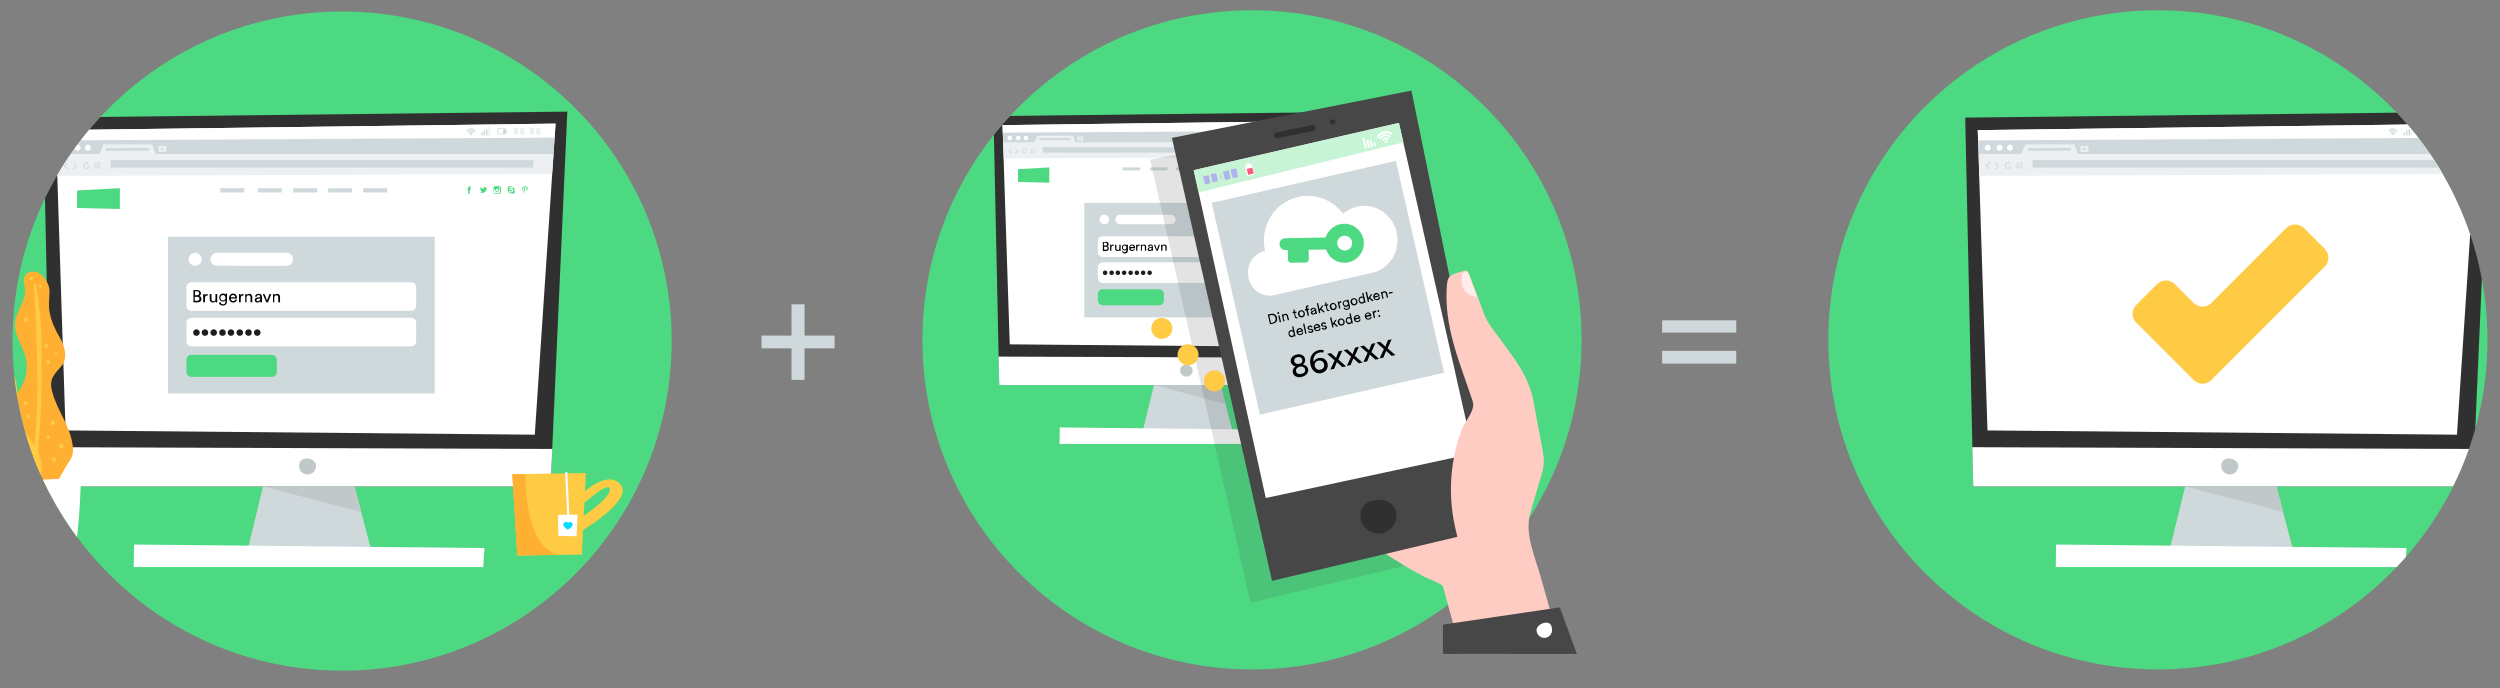 <?xml version="1.0" encoding="utf-8"?>
<!-- Generator: Adobe Illustrator 22.0.1, SVG Export Plug-In . SVG Version: 6.00 Build 0)  -->
<svg version="1.1" xmlns="http://www.w3.org/2000/svg" xmlns:xlink="http://www.w3.org/1999/xlink" x="0px" y="0px"
	 viewBox="0 0 999 275.1" style="enable-background:new 0 0 999 275.1;" xml:space="preserve">
<rect x="0" y="0" width="999" height="275.1" fill="#808080" stroke="none"/>
<style type="text/css">
	.st0{clip-path:url(#SVGID_2_);fill:#4CD981;}
	.st1{clip-path:url(#SVGID_2_);}
	.st2{fill:#CFD9DC;}
	.st3{fill:#303030;}
	.st4{fill:#FFFFFF;}
	.st5{fill:#C0C8CA;}
	.st6{fill:#ECF0F2;}
	.st7{fill:#4CD981;}
	.st8{fill:#FFCA44;}
	.st9{fill:#FFB033;}
	.st10{fill:none;stroke:#FFFFFF;stroke-width:0.855;stroke-linecap:round;stroke-miterlimit:10;}
	.st11{fill:#00DBFF;}
	.st12{fill:#D3D3D3;}
	.st13{clip-path:url(#SVGID_2_);fill:#CFD9DC;}
	.st14{clip-path:url(#SVGID_2_);fill:#FFFFFF;}
	.st15{clip-path:url(#SVGID_2_);fill:#1E1E1E;}
	.st16{clip-path:url(#SVGID_4_);fill:#4CD981;}
	.st17{clip-path:url(#SVGID_4_);}
	.st18{clip-path:url(#SVGID_4_);fill:#CFD9DC;}
	.st19{clip-path:url(#SVGID_4_);fill:#FFFFFF;}
	.st20{clip-path:url(#SVGID_4_);fill:#1E1E1E;}
	.st21{opacity:0.15;fill:#474747;}
	.st22{fill:#FFCCC3;}
	.st23{fill:#474747;}
	.st24{fill:#C6F4D5;}
	.st25{fill:#FF5D77;}
	.st26{fill:#B0B2EE;}
	.st27{display:none;opacity:0.3;fill:#FFFFFF;}
	.st28{fill:#FFEDEC;}
	.st29{clip-path:url(#SVGID_6_);fill:#4CD981;}
	.st30{clip-path:url(#SVGID_6_);}
	.st31{clip-path:url(#SVGID_6_);fill:#FFCA44;}
</style>
<g id="Layer_1">
	<g>
		<defs>
			<circle id="SVGID_1_" cx="136.7" cy="136.3" r="131.7"/>
		</defs>
		<clipPath id="SVGID_2_">
			<use xlink:href="#SVGID_1_"  style="overflow:visible;"/>
		</clipPath>
		<rect x="-44.8" y="-6.8" class="st0" width="345.1" height="329.4"/>
		<g class="st1">
			<g>
				<g>
					<polygon class="st2" points="107,186.6 98.7,220.8 148.6,220.8 139.4,185.8 					"/>
					<g>
						<polygon class="st3" points="17.3,47 226.7,44.6 220,194.4 20.4,194.4 						"/>
						<polygon class="st4" points="20.1,178.7 220.7,179.4 220,194.4 20.4,194.4 						"/>
						<g>
							<polygon class="st4" points="22.3,52 222,49.4 213.7,173.7 26.2,172 							"/>
							<path class="st5" d="M126.3,186.2c0,1.9-1.5,3.4-3.4,3.4c-1.9,0-3.4-1.5-3.4-3.4c0-1.9,1.2-3,3.1-3
								C124.5,183.2,126.3,184.4,126.3,186.2z"/>
						</g>
					</g>
					<polygon class="st5" points="105.1,194.4 144.3,204.6 141.7,194.4 					"/>
					<polygon class="st4" points="53.6,217.6 193.6,219 193.1,226.6 53.4,226.6 					"/>
				</g>
				<polygon class="st4" points="22.3,52 222,49.4 221.6,55 22.4,56.1 				"/>
				<polygon class="st2" points="22.4,56.1 221.6,55 221.2,61.7 22.6,61.7 				"/>
				<path class="st4" d="M27.4,59c0,0.7-0.6,1.2-1.2,1.2c-0.7,0-1.2-0.6-1.2-1.2c0-0.7,0.6-1.2,1.2-1.2C26.9,57.7,27.4,58.3,27.4,59
					z"/>
				<path class="st4" d="M32.2,59c0,0.7-0.6,1.2-1.2,1.2c-0.7,0-1.2-0.6-1.2-1.2c0-0.7,0.6-1.2,1.2-1.2C31.6,57.7,32.2,58.3,32.2,59
					z"/>
				<circle class="st4" cx="35.1" cy="59" r="1.2"/>
				<polygon class="st6" points="39.7,61.7 41.3,57.7 60.8,57.7 62.3,61.7 53.2,65.3 				"/>
				<polygon class="st6" points="63.3,58.3 63.3,60.7 66.5,60.7 66.4,58.3 				"/>
				<polygon class="st6" points="22.6,61.7 221.2,61.7 220.6,69.5 22.9,70.3 				"/>
				<polygon class="st2" points="42.4,59.2 59.6,59.1 59.6,60.2 42.3,60.3 				"/>
				<g>
					<polygon class="st2" points="64.6,58.8 64.9,58.8 65,60.2 64.6,60.2 					"/>
					<polygon class="st2" points="64.1,59.3 65.4,59.3 65.4,59.7 64.1,59.7 					"/>
				</g>
				<g>
					<polygon class="st2" points="26.9,65 27.4,65 26,66.3 27.3,67.6 26.7,67.6 25.4,66.3 					"/>
					<polygon class="st2" points="29.4,65 28.9,65 30.3,66.3 28.9,67.6 29.6,67.6 30.9,66.3 					"/>
				</g>
				<g>
					<rect x="37.7" y="65" class="st2" width="0.6" height="0.6"/>
					<rect x="38.6" y="65" class="st2" width="0.6" height="0.6"/>
					<rect x="39.5" y="65" class="st2" width="0.6" height="0.6"/>
					<rect x="37.7" y="65.9" class="st2" width="0.6" height="0.6"/>
					<rect x="38.6" y="65.9" class="st2" width="0.6" height="0.6"/>
					<rect x="39.5" y="65.9" class="st2" width="0.6" height="0.6"/>
					<g>
						<rect x="37.7" y="66.7" class="st2" width="0.6" height="0.6"/>
						<rect x="38.6" y="66.7" class="st2" width="0.6" height="0.6"/>
						<rect x="39.5" y="66.7" class="st2" width="0.6" height="0.6"/>
					</g>
				</g>
				<g>
					<path class="st2" d="M35.3,66.3c-0.1,0.4-0.5,0.8-0.9,0.8c-0.5,0-0.9-0.4-0.9-0.9c0-0.5,0.4-0.9,0.9-0.9c0.2,0,0.3,0,0.5,0.1
						c0.1,0.1,0.4-0.3,0.1-0.4c-0.2-0.1-0.4-0.1-0.6-0.1c-0.7,0-1.3,0.6-1.3,1.3c0,0.7,0.6,1.3,1.3,1.3c0.7,0,1.2-0.5,1.3-1.1
						L35.3,66.3z"/>
					<polygon class="st2" points="34.5,65.4 35,64.7 35.4,65.5 					"/>
				</g>
				<rect x="44.2" y="64" class="st2" width="168.9" height="3"/>
				<g>
					<polygon class="st2" points="198.8,51.2 198.8,53.6 202.1,53.7 202.2,51.4 					"/>
					<polygon class="st2" points="202,52 202.6,52 202.5,53.1 201.9,53.1 					"/>
					<polygon class="st4" points="199.2,51.5 199.1,53.3 201,53.4 201.1,51.6 					"/>
				</g>
				<g>
					
						<rect x="195.2" y="50.7" transform="matrix(1 -1.721259e-02 1.721259e-02 1 -0.873 3.373)" class="st6" width="0.6" height="3.3"/>
					
						<rect x="194.2" y="51.6" transform="matrix(1 -1.721259e-02 1.721259e-02 1 -0.88 3.356)" class="st2" width="0.6" height="2.5"/>
					
						<rect x="193.2" y="52.1" transform="matrix(1 -1.721095e-02 1.721095e-02 1 -0.885 3.339)" class="st2" width="0.6" height="2"/>
					
						<rect x="192.3" y="53" transform="matrix(1 -1.721275e-02 1.721275e-02 1 -0.893 3.323)" class="st2" width="0.6" height="1.1"/>
				</g>
				<g>
					<g>
						<g>
							<path class="st2" d="M188.2,52.8c-0.4,0-0.7,0.2-0.9,0.5l0.3,0.3c0.1-0.2,0.3-0.3,0.5-0.3c0.2,0,0.4,0.2,0.5,0.4l0.3-0.3
								C188.9,53,188.6,52.8,188.2,52.8z"/>
							<path class="st2" d="M188.2,52.1c-0.5,0-1,0.2-1.4,0.6l0.3,0.3c0.2-0.3,0.6-0.5,1.1-0.5c0.4,0,0.8,0.2,1.1,0.6l0.3-0.3
								C189.3,52.4,188.8,52.1,188.2,52.1z"/>
							<path class="st2" d="M188.2,51.3c-0.8,0-1.4,0.3-1.9,0.9l0.3,0.3c0.4-0.4,0.9-0.7,1.6-0.7c0.6,0,1.2,0.3,1.5,0.8l0.3-0.3
								C189.7,51.7,189,51.4,188.2,51.3z"/>
						</g>
						<path class="st2" d="M188.3,54.1c-0.2,0-0.4-0.1-0.4-0.3c0-0.2,0.1-0.4,0.3-0.4c0.2,0,0.4,0.1,0.4,0.3
							C188.6,53.9,188.4,54.1,188.3,54.1z"/>
					</g>
				</g>
				<g>
					<g>
						<polygon class="st6" points="205.3,51.1 205.3,53.9 207,53.8 207.1,51.1 						"/>
						<polygon class="st6" points="207.7,51.2 207.8,53.8 209.5,53.9 209.6,51.2 						"/>
						<polygon class="st6" points="211.7,51.1 211.7,53.7 213.4,53.7 213.5,51.1 						"/>
						<polygon class="st6" points="214.2,51.2 214.2,53.8 215.9,53.8 216,51.2 						"/>
					</g>
					<g>
						<path class="st6" d="M210.8,53.1c0,0.1,0,0.2-0.2,0.2c-0.1,0-0.2,0-0.2-0.2c0-0.1,0-0.2,0.2-0.2
							C210.6,52.9,210.7,53,210.8,53.1z"/>
						<path class="st6" d="M210.8,52.3c0,0.1,0,0.2-0.2,0.2c-0.1,0-0.2,0-0.2-0.2c0-0.1,0-0.2,0.2-0.2
							C210.6,52.1,210.8,52.2,210.8,52.3z"/>
					</g>
				</g>
			</g>
			<g>
				<g>
					<g>
						<g>
							<g>
								<polygon class="st7" points="30.8,76.1 30.8,83.1 47.9,83.5 47.9,75.2 								"/>
								<g>
									<g>
										<rect x="88" y="75.2" class="st2" width="9.6" height="1.7"/>
										<rect x="103" y="75.2" class="st2" width="9.6" height="1.7"/>
										<rect x="117.2" y="75.2" class="st2" width="9.6" height="1.7"/>
										<rect x="131.1" y="75.2" class="st2" width="9.6" height="1.7"/>
										<rect x="145.1" y="75.2" class="st2" width="9.6" height="1.7"/>
									</g>
									<g>
										<path id="XMLID_9_" class="st7" d="M187.8,75.3v-0.2c0-0.1,0.1-0.1,0.1-0.1c0.1,0,0.3,0,0.3,0v-0.5l-0.5,0
											c-0.5,0-0.6,0.4-0.6,0.6v0.3h-0.3v0.4v0.2h0.3c0,0.7,0,1.5,0,1.5h0.6c0,0,0-0.8,0-1.5h0.4l0-0.2l0-0.4H187.8z"/>
										<path class="st7" d="M205.6,76.2c0-0.1,0-0.2,0-0.3c0,0,0-0.1,0-0.1c-0.1-0.7-0.7-1.3-1.4-1.3c-0.1,0-0.2,0-0.2,0
											c-0.1-0.1-0.3-0.1-0.4-0.1c-0.4,0-0.8,0.4-0.8,0.8c0,0.1,0,0.3,0.1,0.4c0,0,0,0.1,0,0.2c0,0,0,0.1,0,0.1
											c0,0.8,0.6,1.4,1.4,1.4c0.1,0,0.2,0,0.3,0c0.1,0.1,0.2,0.1,0.4,0.1c0.4,0,0.8-0.4,0.8-0.8
											C205.6,76.4,205.6,76.3,205.6,76.2z M204.9,76.6c-0.1,0.1-0.2,0.2-0.3,0.2c-0.1,0.1-0.3,0.1-0.4,0.1c-0.2,0-0.4,0-0.5-0.1
											c-0.1-0.1-0.2-0.1-0.2-0.2c-0.1-0.1-0.1-0.2-0.1-0.2c0-0.1,0-0.1,0.1-0.1c0,0,0.1-0.1,0.1-0.1c0,0,0.1,0,0.1,0
											c0,0,0.1,0.1,0.1,0.1c0,0.1,0.1,0.1,0.1,0.1c0,0,0.1,0.1,0.1,0.1c0.1,0,0.1,0,0.2,0c0.1,0,0.2,0,0.3-0.1
											c0.1,0,0.1-0.1,0.1-0.2c0-0.1,0-0.1-0.1-0.1c0,0-0.1-0.1-0.1-0.1c-0.1,0-0.1,0-0.3-0.1c-0.1,0-0.3-0.1-0.4-0.1
											c-0.1,0-0.2-0.1-0.2-0.2c0,0,0,0,0-0.1c0-0.1,0-0.1,0-0.2c0-0.1,0-0.2,0.1-0.3c0.1-0.1,0.2-0.1,0.3-0.2
											c0.1,0,0.3-0.1,0.4-0.1c0.1,0,0.2,0,0.3,0c0.1,0,0.2,0.1,0.2,0.1c0.1,0,0.1,0.1,0.1,0.2c0,0.1,0,0.1,0,0.2
											c0,0,0,0.1-0.1,0.1c0,0-0.1,0.1-0.1,0.1c-0.1,0-0.1,0-0.1,0c0,0-0.1-0.1-0.1-0.1c0-0.1-0.1-0.1-0.1-0.2
											c0,0-0.1-0.1-0.2-0.1c-0.1,0-0.2,0-0.2,0.1c-0.1,0-0.1,0.1-0.1,0.1c0,0,0,0.1,0,0.1c0,0,0,0,0.1,0.1c0,0,0.1,0,0.1,0
											c0,0,0,0,0,0c0,0,0.1,0,0.2,0c0.1,0,0.2,0.1,0.3,0.1c0.1,0,0.2,0.1,0.2,0.1c0.1,0,0.1,0.1,0.2,0.2c0,0.1,0.1,0.1,0.1,0.2
											C205,76.4,205,76.5,204.9,76.6z"/>
										<g>
											<path id="XMLID_6_" class="st7" d="M209.8,74.4c-0.8,0-1.2,0.6-1.2,1.1c0,0.1,0,0.2,0,0.3c0,0.2,0.2,0.3,0.3,0.4
												c0,0,0.1,0,0.1,0c0,0,0-0.1,0-0.1c0,0,0-0.1,0-0.1c0,0-0.1-0.1-0.1-0.2c0,0,0-0.1,0-0.2c0-0.4,0.3-0.8,0.9-0.8
												c0.5,0,0.7,0.3,0.7,0.6c0,0.1,0,0.2,0,0.3c-0.1,0.3-0.3,0.6-0.5,0.6c-0.2,0-0.3-0.1-0.3-0.3c0-0.1,0.1-0.2,0.1-0.3
												c0-0.1,0.1-0.2,0.1-0.3c0-0.1-0.1-0.3-0.2-0.3c-0.2,0-0.3,0.2-0.3,0.4c0,0,0,0.1,0,0.1c0,0.1,0,0.1,0,0.1
												s-0.2,0.8-0.2,0.9c-0.1,0.3,0,0.6,0,0.6c0,0,0,0,0,0c0,0,0.2-0.3,0.3-0.6c0-0.1,0.1-0.5,0.1-0.5c0.1,0.1,0.2,0.2,0.4,0.2
												c0.5,0,0.8-0.3,0.9-0.8c0-0.1,0-0.2,0-0.3C210.9,74.9,210.4,74.4,209.8,74.4z"/>
										</g>
										<path class="st7" d="M199.6,74.4h-1.8c-0.3,0-0.6,0.3-0.6,0.6v0.6v0.2v1c0,0.3,0.3,0.6,0.6,0.6h1.8c0.3,0,0.6-0.3,0.6-0.6
											v-1v-0.2V75C200.1,74.7,199.9,74.4,199.6,74.4z M199.7,74.8L199.7,74.8L199.7,74.8l0.1,0.5l-0.5,0l0-0.5L199.7,74.8z
											 M198.2,75.6c0.1-0.1,0.2-0.2,0.4-0.2c0.2,0,0.3,0.1,0.4,0.2c0,0,0,0,0,0c0,0.1,0.1,0.2,0.1,0.3c0,0.3-0.2,0.5-0.5,0.5
											c-0.3,0-0.5-0.2-0.5-0.5C198.1,75.8,198.2,75.7,198.2,75.6C198.2,75.6,198.2,75.6,198.2,75.6z M199.8,76.8
											c0,0.2-0.1,0.3-0.3,0.3h-1.8c-0.2,0-0.3-0.1-0.3-0.3v-1v-0.2h0.4c0,0,0,0.1,0,0.1c0,0.1,0,0.1,0,0.2
											c0,0.4,0.4,0.8,0.8,0.8c0.4,0,0.8-0.4,0.8-0.8c0-0.1,0-0.1,0-0.2c0,0,0-0.1,0-0.1h0.4v0.2V76.8z"/>
										<path id="XMLID_1_" class="st7" d="M194.6,75c-0.1,0-0.2,0.1-0.3,0.1c0.1-0.1,0.2-0.2,0.3-0.3c-0.1,0.1-0.2,0.1-0.4,0.1
											c-0.1-0.1-0.3-0.2-0.4-0.2c-0.3,0-0.6,0.3-0.6,0.6c0,0,0,0.1,0,0.1c-0.5,0-0.9-0.3-1.2-0.6c-0.1,0.1-0.1,0.2-0.1,0.3
											c0,0.2,0.1,0.4,0.3,0.5c-0.1,0-0.2,0-0.3-0.1c0,0,0,0,0,0c0,0.1,0,0.1,0,0.2c0.1,0.2,0.2,0.3,0.4,0.4c-0.1,0-0.1,0-0.2,0
											c0,0-0.1,0-0.1,0c0.1,0.2,0.3,0.4,0.6,0.4c-0.2,0.2-0.5,0.3-0.7,0.3c0,0-0.1,0-0.1,0c0.3,0.2,0.6,0.3,0.9,0.3
											c0.9,0,1.5-0.7,1.7-1.3c0-0.1,0-0.2,0-0.4c0,0,0-0.1,0-0.1C194.4,75.2,194.5,75.1,194.6,75z"/>
									</g>
								</g>
							</g>
						</g>
					</g>
				</g>
			</g>
		</g>
		<g class="st1">
			<g>
				<g>
					<polygon class="st8" points="206.7,222 204.7,189.5 234.1,189 232.5,221.6 					"/>
					<path class="st8" d="M230.8,199c0,0,11.2-12,17.1-5.5C253.7,200,231,213,231,213l-0.1-5.3c0,0,12.7-8,12.8-12.1
						c0.1-4.1-11.8,6.7-11.8,6.7L230.8,199z"/>
					<path class="st9" d="M204.7,189.5l5.2-0.1c0,0-0.6,29.1,13.2,32.3l-16.4,0.3L204.7,189.5z"/>
				</g>
				<line class="st10" x1="226.3" y1="189" x2="227.1" y2="206.5"/>
				<polygon class="st4" points="223,205.7 230.8,205.7 230.4,214.3 223.1,214.1 				"/>
				<path class="st11" d="M228.2,208.7c-0.4-0.2-0.9-0.1-1.2,0.3c-0.3-0.4-0.7-0.6-1.2-0.4c-0.5,0.2-0.8,0.8-0.7,1.3
					c0.2,0.5,1.7,1.8,1.7,1.8s1.7-1,1.9-1.6C228.9,209.5,228.7,208.9,228.2,208.7z"/>
			</g>
			<g>
				<path class="st9" d="M3.7,164.5c0-1.1,0-2.3,0.4-3.4c0.6-1.8,2.1-3.1,3.2-4.6c3.1-4,4.2-9.4,2.8-14.2c-1.2-4.4-4.4-8.5-4.1-13.1
					c0.3-4.7,4.4-8.8,4-13.5c-0.1-1.8-0.9-3.7-0.1-5.3c1.1-2.4,4.7-2.4,6.6-0.6c1.9,1.8,3.4,4.3,3.3,6.9c-0.1,2.6-0.5,5.4,0,7.9
					c0.7,3.9,2.2,7.1,4.2,10.5s3.1,8.1,0.6,11.1c-2.9,3.4-5.1,5.2-3.8,10.1c1.9,7.6,7.1,13.6,8.2,21.4c0.2,1.4,0.3,2.9-0.1,4.2
					c-0.3,1.2-1,2.2-1.7,3.2c-2.6,3.9-6.1,12-10.4,14.2c-3.5,1.7-6.4-0.5-7.5-3.7C6,185.9,3.8,174.8,3.7,164.5z"/>
				<path class="st8" d="M3,197c-4.4-3.8-9.3-8.5-9.3-14.8c0-5,3.1-9.6,2.5-14.5c-0.7-5-5-8.2-7.4-12.5c-1.8-3.1-2.6-6.9-3.2-10.6
					c-0.5-3-1-6.2-0.3-9.2c0.6-3,2.7-5.9,5.4-6.2c3.5-0.5,6.4,3,8.4,6.3c4,6.5,7.4,13.7,7.8,21.5c0.3,4.3-0.3,8.8,1.3,12.7
					c1,2.4,2.7,4.2,4.2,6.2c1.8,2.5,3.4,5.3,4,8.5c0.6,3.2,0,6.7-2,9.1c-1.5,1.8-3.7,2.8-5.9,3.1c-2.3,0.3-4.7-0.1-6.7-1.2"/>
				<g>
					<path class="st9" d="M-10.1,132.7c5.3,11.9,9.6,24.6,13,37.1c1.5,5.5,2.9,11,4,16.5c0.6,3.3,1.5,7,1.2,10.3
						c-0.1,0.5,0.7,0.6,0.9,0.1c0.9-3,0.1-6.6-0.4-9.6c-1-5.8-2.5-11.6-4.1-17.3C0.8,157-3.4,144.2-9.1,132.1
						C-9.4,131.4-10.4,132-10.1,132.7L-10.1,132.7z"/>
				</g>
				<g>
					<path class="st8" d="M13.5,113.6c0.7,11,1.2,22,1.4,33.1c0.1,5.3,0.1,10.7-0.1,16.1c-0.1,3.6-0.4,7.1-0.6,10.7
						c-0.2,4.7-1,9.8-0.5,14.5c0,0.3,0.5,0.4,0.6,0.1c1-4.3,0.9-9,1.3-13.4c0.3-3.9,0.6-7.7,0.8-11.6c0.2-5.4,0.2-10.9,0.2-16.3
						c0-5.3,0-10.6-0.2-15.9c-0.2-5.8-1.2-11.5-2-17.3C14.1,113.2,13.5,113.2,13.5,113.6L13.5,113.6z"/>
				</g>
				<path class="st4" d="M-7.5,192.9l39.8-2c0,0-0.3,27.7-4.7,39h-28C-0.4,229.9-6.8,214.2-7.5,192.9z"/>
				<path class="st12" d="M-7.5,192.9c0,0-0.9,22.2,7.1,37h15.1c0,0-16.1-7.4-15.2-37H-7.5z"/>
				<g>
					<path class="st9" d="M-0.5,184.6c0.3-0.9-0.9-1.5-1.5-0.9c-0.4,0.4-0.3,1.1,0.2,1.4C-1.3,185.4-0.7,185.1-0.5,184.6L-0.5,184.6
						z"/>
				</g>
				<g>
					<path class="st9" d="M2.6,188.4c0.1,0,0.1,0,0.2,0c0.9-0.1,0.9-1.3,0-1.4c-0.1,0-0.1,0-0.2,0C1.7,186.9,1.7,188.5,2.6,188.4
						L2.6,188.4z"/>
				</g>
				<g>
					<path class="st9" d="M0.9,180.1c0,0,0.1,0,0.1-0.1c0.5-0.3,0.5-1,0-1.3c0,0-0.1,0-0.1-0.1c-0.5-0.3-1.2,0.1-1.2,0.7
						C-0.3,180,0.4,180.4,0.9,180.1L0.9,180.1z"/>
				</g>
				<g>
					<path class="st9" d="M0.7,172.6c0.1,0,0.1,0,0.2,0c0.4,0,0.8-0.3,0.8-0.8c0-0.4-0.3-0.7-0.8-0.8c-0.1,0-0.1,0-0.2,0
						c-0.4,0-0.8,0.4-0.8,0.8C0,172.2,0.3,172.6,0.7,172.6L0.7,172.6z"/>
				</g>
				<g>
					<path class="st9" d="M-4.5,156c1.1,0,1.1-1.8,0-1.8C-5.6,154.2-5.6,156-4.5,156L-4.5,156z"/>
				</g>
				<g>
					<path class="st9" d="M-10.2,150.7c0-0.1,0-0.1,0-0.2c-0.1-0.4-0.3-0.8-0.8-0.8c-0.5,0-0.7,0.4-0.8,0.8c0,0.1,0,0.1,0,0.2
						c-0.1,0.4,0.4,0.8,0.8,0.8C-10.6,151.5-10.1,151.1-10.2,150.7L-10.2,150.7z"/>
				</g>
				<g>
					<path class="st9" d="M-8.1,145.2c0-0.1,0-0.1,0-0.2c-0.2-0.8-1.3-0.8-1.5,0c0,0.1,0,0.1,0,0.2c-0.1,0.5,0.3,1,0.8,1
						C-8.4,146.3-8,145.8-8.1,145.2L-8.1,145.2z"/>
				</g>
				<g>
					<path class="st9" d="M-11.8,140.2c0.9,0,0.9-1.5,0-1.5C-12.7,138.7-12.7,140.2-11.8,140.2L-11.8,140.2z"/>
				</g>
				<g>
					<path class="st9" d="M0.2,143.9c1,0,1-1.5,0-1.5C-0.8,142.3-0.8,143.9,0.2,143.9L0.2,143.9z"/>
				</g>
				<g>
					<path class="st9" d="M2.1,152.1c0.1,0,0.1,0,0.2,0c0.8-0.1,0.8-1.1,0-1.2c-0.1,0-0.1,0-0.2,0C1.3,150.8,1.3,152.1,2.1,152.1
						L2.1,152.1z"/>
				</g>
				<g>
					<path class="st9" d="M10.4,182.4c0.9,0,0.9-1.4,0-1.4C9.5,181,9.5,182.4,10.4,182.4L10.4,182.4z"/>
				</g>
				<g>
					<path class="st9" d="M12.7,188.4c0.1,0,0.1,0,0.2-0.1c0.6-0.2,0.6-1,0-1.3c-0.1,0-0.1,0-0.2-0.1c-0.4-0.2-0.9,0.3-0.9,0.7
						C11.8,188.1,12.2,188.6,12.7,188.4L12.7,188.4z"/>
				</g>
				<g>
					<path class="st8" d="M19.3,175.4c0.9,0,0.9-1.4,0-1.4C18.4,174,18.4,175.4,19.3,175.4L19.3,175.4z"/>
				</g>
				<g>
					<path class="st8" d="M22.2,183.2c-0.1-0.1-0.1-0.1-0.2-0.2c-0.7-0.7-1.8,0.4-1.1,1.1c0.1,0.1,0.1,0.1,0.2,0.2
						C21.7,185.1,22.9,183.9,22.2,183.2L22.2,183.2z"/>
				</g>
				<g>
					<path class="st8" d="M24.5,179.2c1.1,0,1.1-1.8,0-1.8C23.3,177.4,23.3,179.2,24.5,179.2L24.5,179.2z"/>
				</g>
				<g>
					<path class="st8" d="M20.3,169.4c0,0,0,0.1,0.1,0.1c0.3,0.5,1.1,0.5,1.4,0c0,0,0-0.1,0.1-0.1c0.3-0.6-0.1-1.3-0.8-1.3
						S20,168.8,20.3,169.4L20.3,169.4z"/>
				</g>
				<g>
					<path class="st8" d="M11.2,167.3c0.9,0,0.9-1.5,0-1.5C10.2,165.9,10.2,167.3,11.2,167.3L11.2,167.3z"/>
				</g>
				<g>
					<path class="st8" d="M10.1,162c1.2,0,1.2-1.8,0-1.8C9,160.2,9,162,10.1,162L10.1,162z"/>
				</g>
				<g>
					<path class="st8" d="M19.3,145.5c1,0,1-1.6,0-1.6C18.2,143.9,18.2,145.5,19.3,145.5L19.3,145.5z"/>
				</g>
				<g>
					<path class="st8" d="M22.4,142.1c0.7,0,0.7-1.2,0-1.2C21.7,141,21.7,142.1,22.4,142.1L22.4,142.1z"/>
				</g>
				<g>
					<path class="st8" d="M18.5,138.9c1,0,1-1.5,0-1.5C17.5,137.4,17.5,138.9,18.5,138.9L18.5,138.9z"/>
				</g>
				<g>
					<path class="st8" d="M10.7,126.8c-1-0.3-1.7,1.2-0.7,1.8c0.5,0.3,1,0.1,1.3-0.3C11.6,127.7,11.2,126.9,10.7,126.8L10.7,126.8z"
						/>
				</g>
				<g>
					<path class="st8" d="M16.1,115.1c0.9,0,0.9-1.4,0-1.4C15.3,113.7,15.3,115.1,16.1,115.1L16.1,115.1z"/>
				</g>
				<g>
					<path class="st8" d="M12.5,110.6c-0.1,0-0.1,0-0.2,0c-0.9,0-0.9,1.4,0,1.4c0.1,0,0.1,0,0.2,0C13.4,112,13.4,110.5,12.5,110.6
						L12.5,110.6z"/>
				</g>
			</g>
		</g>
		<rect x="67.1" y="94.6" class="st13" width="106.6" height="62.6"/>
		<circle class="st14" cx="78" cy="103.6" r="2.6"/>
		<path class="st14" d="M86.7,101h27.8c1.4,0,2.6,1.2,2.6,2.6l0,0c0,1.4-1.2,2.6-2.6,2.6H86.7c-1.4,0-2.6-1.2-2.6-2.6l0,0
			C84.1,102.2,85.3,101,86.7,101z"/>
		<path class="st14" d="M164.3,124.2H76.5c-1.1,0-2-0.9-2-2v-7.4c0-1.1,0.9-2,2-2h87.8c1.1,0,2,0.9,2,2v7.4
			C166.3,123.3,165.4,124.2,164.3,124.2z"/>
		<path class="st14" d="M164.3,138.4H76.5c-1.1,0-2-0.9-2-2v-7.4c0-1.1,0.9-2,2-2h87.8c1.1,0,2,0.9,2,2v7.4
			C166.3,137.5,165.4,138.4,164.3,138.4z"/>
		<path class="st0" d="M108.7,150.6H76.5c-1.1,0-2-0.9-2-2v-4.8c0-1.1,0.9-2,2-2h32.1c1.1,0,2,0.9,2,2v4.8
			C110.7,149.7,109.8,150.6,108.7,150.6z"/>
		<circle class="st15" cx="78.5" cy="132.9" r="1.3"/>
		<circle class="st15" cx="81.9" cy="132.9" r="1.3"/>
		<circle class="st15" cx="85.4" cy="132.9" r="1.3"/>
		<circle class="st15" cx="88.9" cy="132.9" r="1.3"/>
		<circle class="st15" cx="92.3" cy="132.9" r="1.3"/>
		<circle class="st15" cx="95.8" cy="132.9" r="1.3"/>
		<circle class="st15" cx="99.3" cy="132.9" r="1.3"/>
		<circle class="st15" cx="102.8" cy="132.9" r="1.3"/>
		<g class="st1">
			<path d="M78.8,115.9c0.9,0,1.5,0.6,1.5,1.3c0,0.5-0.3,0.9-0.7,1.1c0.6,0.1,0.9,0.6,0.9,1.2c0,0.8-0.6,1.3-1.5,1.3h-1.7v-4.9H78.8
				z M78.7,118c0.5,0,0.9-0.3,0.9-0.8c0-0.5-0.3-0.8-0.9-0.8h-0.8v1.6H78.7z M78.8,120.2c0.5,0,0.9-0.3,0.9-0.8
				c0-0.5-0.3-0.8-0.9-0.8h-1v1.6H78.8z"/>
			<path d="M83.1,118.1c-0.1,0-0.2,0-0.3,0c-0.5,0-0.9,0.3-0.9,1v1.7h-0.7v-3.3h0.6v0.6c0.2-0.5,0.7-0.6,1-0.6c0.1,0,0.2,0,0.2,0
				V118.1z"/>
			<path d="M85.1,120.9c-0.8,0-1.3-0.6-1.3-1.3v-2.1h0.7v2c0,0.5,0.2,0.9,0.8,0.9c0.5,0,0.8-0.3,0.8-0.9v-2h0.7v2.7
				c0,0.3,0,0.5,0,0.6h-0.6c0-0.1,0-0.3,0-0.4C85.9,120.7,85.5,120.9,85.1,120.9z"/>
			<path d="M88.2,120.8c0,0.5,0.4,0.8,0.9,0.8c0.7,0,1-0.4,1-1.1v-0.5c-0.2,0.3-0.5,0.5-1,0.5c-0.9,0-1.5-0.7-1.5-1.6
				c0-0.9,0.6-1.6,1.5-1.6c0.5,0,0.9,0.2,1,0.5v-0.5h0.6v3.1c0,0.8-0.4,1.7-1.7,1.7c-0.8,0-1.5-0.5-1.5-1.2L88.2,120.8z M90.1,119
				c0-0.6-0.4-1.1-1-1.1c-0.6,0-1,0.4-1,1.1c0,0.7,0.4,1.1,1,1.1C89.7,120.1,90.1,119.7,90.1,119z"/>
			<path d="M94.7,119.8c-0.2,0.6-0.7,1.1-1.5,1.1c-0.9,0-1.7-0.7-1.7-1.8c0-1,0.8-1.8,1.6-1.8c1,0,1.6,0.7,1.6,1.8
				c0,0.1,0,0.2,0,0.2h-2.5c0,0.6,0.4,1,1,1c0.5,0,0.8-0.3,0.9-0.7L94.7,119.8z M94,118.8c0-0.5-0.3-0.9-0.9-0.9
				c-0.5,0-0.9,0.4-0.9,0.9H94z"/>
			<path d="M97.4,118.1c-0.1,0-0.2,0-0.3,0c-0.5,0-0.9,0.3-0.9,1v1.7h-0.7v-3.3h0.6v0.6c0.2-0.5,0.7-0.6,1-0.6c0.1,0,0.2,0,0.2,0
				V118.1z"/>
			<path d="M98.7,120.8h-0.7v-3.3h0.6v0.5c0.2-0.4,0.6-0.6,1-0.6c0.8,0,1.2,0.6,1.2,1.3v2.1h-0.7v-2c0-0.5-0.2-0.8-0.8-0.8
				c-0.5,0-0.8,0.4-0.8,0.9V120.8z"/>
			<path d="M102.8,118.9l0.9-0.1c0.2,0,0.3-0.1,0.3-0.3c0-0.3-0.2-0.6-0.7-0.6c-0.5,0-0.7,0.3-0.8,0.7l-0.6-0.1
				c0.1-0.6,0.6-1.1,1.4-1.1c1,0,1.4,0.6,1.4,1.2v1.7c0,0.3,0,0.5,0,0.5H104c0-0.1,0-0.2,0-0.5c-0.1,0.2-0.5,0.6-1.1,0.6
				c-0.7,0-1.1-0.5-1.1-1C101.8,119.3,102.2,119,102.8,118.9z M104,119.4v-0.2l-1,0.2c-0.3,0-0.5,0.2-0.5,0.5c0,0.3,0.2,0.5,0.5,0.5
				C103.5,120.3,104,120.1,104,119.4z"/>
			<path d="M107.1,120.8h-0.7l-1.4-3.3h0.7l1,2.6l1-2.6h0.7L107.1,120.8z"/>
			<path d="M109.8,120.8h-0.7v-3.3h0.6v0.5c0.2-0.4,0.6-0.6,1-0.6c0.8,0,1.2,0.6,1.2,1.3v2.1h-0.7v-2c0-0.5-0.2-0.8-0.8-0.8
				c-0.5,0-0.8,0.4-0.8,0.9V120.8z"/>
		</g>
	</g>
	<g>
		<path class="st2" d="M316.3,134.1v-12.5h5.2v12.5h12v5.1h-12v12.6h-5.2v-12.6h-12v-5.1H316.3z"/>
	</g>
	<g>
		<path class="st2" d="M664.2,132.9v-4.9h29.6v4.9H664.2z M664.2,145.3v-5.1h29.6v5.1H664.2z"/>
	</g>
</g>
<g id="Layer_2">
	<g>
		<defs>
			<circle id="SVGID_3_" cx="500.3" cy="135.8" r="131.7"/>
		</defs>
		<clipPath id="SVGID_4_">
			<use xlink:href="#SVGID_3_"  style="overflow:visible;"/>
		</clipPath>
		<rect x="330.2" y="-18.8" class="st16" width="345.1" height="329.4"/>
		<g class="st17">
			<g>
				<g>
					<polygon class="st2" points="462.5,148.2 456.4,173.2 492.8,173.2 486.1,147.7 					"/>
					<g>
						<polygon class="st3" points="397,46.4 549.8,44.6 544.9,153.9 399.3,153.9 						"/>
						<polygon class="st4" points="399,142.5 545.4,143 544.9,153.9 399.3,153.9 						"/>
						<g>
							<polygon class="st4" points="400.6,50 546.4,48.1 540.4,138.8 403.5,137.6 							"/>
							<path class="st5" d="M476.6,148c0,1.4-1.1,2.5-2.5,2.5s-2.5-1.1-2.5-2.5c0-1.4,0.9-2.2,2.2-2.2
								C475.2,145.8,476.6,146.6,476.6,148z"/>
						</g>
					</g>
					<polygon class="st5" points="461.1,153.9 489.7,161.4 487.8,153.9 					"/>
					<polygon class="st4" points="423.5,170.8 525.6,171.9 525.3,177.4 423.4,177.4 					"/>
				</g>
				<polygon class="st4" points="400.6,50 546.4,48.1 546.1,52.2 400.7,53 				"/>
				<polygon class="st2" points="400.7,53 546.1,52.2 545.8,57 400.9,57 				"/>
				<path class="st4" d="M404.4,55.1c0,0.5-0.4,0.9-0.9,0.9c-0.5,0-0.9-0.4-0.9-0.9s0.4-0.9,0.9-0.9C404,54.2,404.4,54.6,404.4,55.1
					z"/>
				<path class="st4" d="M407.8,55.1c0,0.5-0.4,0.9-0.9,0.9c-0.5,0-0.9-0.4-0.9-0.9s0.4-0.9,0.9-0.9
					C407.4,54.2,407.8,54.6,407.8,55.1z"/>
				<circle class="st4" cx="410" cy="55.1" r="0.9"/>
				<polygon class="st6" points="413.3,57 414.5,54.2 428.7,54.2 429.8,57 423.2,59.7 				"/>
				<polygon class="st6" points="430.6,54.6 430.5,56.3 432.9,56.3 432.8,54.6 				"/>
				<polygon class="st6" points="400.9,57 545.8,57 545.4,62.7 401.1,63.3 				"/>
				<polygon class="st2" points="415.3,55.2 427.8,55.2 427.8,56 415.3,56 				"/>
				<g>
					<polygon class="st2" points="431.5,55 431.7,55 431.8,56 431.5,56 					"/>
					<polygon class="st2" points="431.1,55.3 432.1,55.3 432.1,55.6 431.1,55.6 					"/>
				</g>
				<g>
					<polygon class="st2" points="404,59.5 404.4,59.5 403.4,60.4 404.3,61.4 403.9,61.4 402.9,60.4 					"/>
					<polygon class="st2" points="405.8,59.5 405.4,59.5 406.4,60.4 405.5,61.4 405.9,61.4 406.9,60.4 					"/>
				</g>
				<g>
					<rect x="411.9" y="59.5" class="st2" width="0.4" height="0.4"/>
					<rect x="412.5" y="59.5" class="st2" width="0.4" height="0.4"/>
					<rect x="413.2" y="59.5" class="st2" width="0.4" height="0.4"/>
					<rect x="411.9" y="60.1" class="st2" width="0.4" height="0.4"/>
					<rect x="412.5" y="60.1" class="st2" width="0.4" height="0.4"/>
					<rect x="413.2" y="60.1" class="st2" width="0.4" height="0.4"/>
					<g>
						<rect x="411.9" y="60.7" class="st2" width="0.4" height="0.4"/>
						<rect x="412.5" y="60.7" class="st2" width="0.4" height="0.4"/>
						<rect x="413.2" y="60.7" class="st2" width="0.4" height="0.4"/>
					</g>
				</g>
				<g>
					<path class="st2" d="M410.1,60.4c-0.1,0.3-0.3,0.6-0.7,0.6c-0.4,0-0.7-0.3-0.7-0.7c0-0.4,0.3-0.7,0.7-0.7c0.1,0,0.2,0,0.3,0.1
						c0.1,0.1,0.3-0.2,0.1-0.3c-0.1-0.1-0.3-0.1-0.4-0.1c-0.5,0-1,0.4-1,1c0,0.5,0.4,1,1,1c0.5,0,0.9-0.4,1-0.8L410.1,60.4z"/>
					<polygon class="st2" points="409.6,59.8 409.9,59.2 410.2,59.9 					"/>
				</g>
				<rect x="416.6" y="58.8" class="st2" width="123.2" height="2.2"/>
				<g>
					<polygon class="st2" points="529.5,49.4 529.4,51.2 531.9,51.2 531.9,49.5 					"/>
					<polygon class="st2" points="531.8,50 532.2,50 532.2,50.8 531.7,50.8 					"/>
					<polygon class="st4" points="529.7,49.6 529.7,50.9 531.1,51 531.1,49.7 					"/>
				</g>
				<g>
					
						<rect x="526.8" y="49.1" transform="matrix(1 -1.721259e-02 1.721259e-02 1 -0.787 9.079)" class="st6" width="0.5" height="2.4"/>
					
						<rect x="526.1" y="49.7" transform="matrix(1 -1.721259e-02 1.721259e-02 1 -0.793 9.067)" class="st2" width="0.5" height="1.8"/>
					
						<rect x="525.4" y="50.1" transform="matrix(1 -1.721095e-02 1.721095e-02 1 -0.796 9.054)" class="st2" width="0.5" height="1.5"/>
					
						<rect x="524.7" y="50.7" transform="matrix(1 -1.721275e-02 1.721275e-02 1 -0.802 9.043)" class="st2" width="0.5" height="0.8"/>
				</g>
				<g>
					<g>
						<g>
							<path class="st2" d="M521.7,50.6c-0.3,0-0.5,0.1-0.6,0.3l0.2,0.2c0.1-0.1,0.2-0.2,0.4-0.2c0.2,0,0.3,0.1,0.4,0.3l0.2-0.2
								C522.2,50.7,522,50.6,521.7,50.6z"/>
							<path class="st2" d="M521.7,50.1c-0.4,0-0.8,0.2-1,0.5l0.2,0.2c0.2-0.2,0.5-0.4,0.8-0.4c0.3,0,0.6,0.2,0.8,0.4l0.2-0.2
								C522.5,50.3,522.1,50.1,521.7,50.1z"/>
							<path class="st2" d="M521.7,49.5c-0.5,0-1,0.2-1.4,0.6l0.2,0.2c0.3-0.3,0.7-0.5,1.1-0.5c0.5,0,0.9,0.2,1.1,0.6l0.2-0.2
								C522.8,49.8,522.3,49.5,521.7,49.5z"/>
						</g>
						<path class="st2" d="M521.8,51.6c-0.1,0-0.3-0.1-0.3-0.2c0-0.1,0.1-0.3,0.2-0.3c0.1,0,0.3,0.1,0.3,0.2
							C522,51.4,521.9,51.5,521.8,51.6z"/>
					</g>
				</g>
				<g>
					<g>
						<polygon class="st6" points="534.2,49.3 534.2,51.3 535.5,51.3 535.5,49.3 						"/>
						<polygon class="st6" points="536,49.4 536,51.3 537.3,51.4 537.3,49.4 						"/>
						<polygon class="st6" points="538.9,49.3 538.9,51.3 540.1,51.2 540.2,49.3 						"/>
						<polygon class="st6" points="540.7,49.4 540.7,51.3 541.9,51.3 542,49.4 						"/>
					</g>
					<g>
						<path class="st6" d="M538.2,50.8c0,0.1,0,0.2-0.1,0.2c-0.1,0-0.2,0-0.2-0.1c0-0.1,0-0.2,0.1-0.2
							C538.1,50.7,538.2,50.7,538.2,50.8z"/>
						<path class="st6" d="M538.2,50.2c0,0.1,0,0.2-0.1,0.2c-0.1,0-0.2,0-0.2-0.1c0-0.1,0-0.2,0.1-0.2
							C538.1,50.1,538.2,50.1,538.2,50.2z"/>
					</g>
				</g>
			</g>
			<g>
				<g>
					<g>
						<g>
							<g>
								<polygon class="st7" points="406.8,67.6 406.8,72.7 419.3,73 419.3,66.9 								"/>
								<g>
									<g>
										<rect x="448.6" y="66.9" class="st2" width="7" height="1.2"/>
										<rect x="459.5" y="66.9" class="st2" width="7" height="1.2"/>
										<rect x="469.9" y="66.9" class="st2" width="7" height="1.2"/>
										<rect x="480" y="66.9" class="st2" width="7" height="1.2"/>
										<rect x="490.3" y="66.9" class="st2" width="7" height="1.2"/>
									</g>
									<g>
										<path id="XMLID_27_" class="st7" d="M521.4,67v-0.2c0-0.1,0.1-0.1,0.1-0.1c0,0,0.2,0,0.2,0v-0.4l-0.3,0
											c-0.4,0-0.4,0.3-0.4,0.4V67h-0.2v0.3v0.2h0.2c0,0.5,0,1.1,0,1.1h0.4c0,0,0-0.6,0-1.1h0.3l0-0.2l0-0.3H521.4z"/>
										<path class="st7" d="M534.4,67.7c0-0.1,0-0.1,0-0.2c0,0,0-0.1,0-0.1c0-0.5-0.5-0.9-1-0.9c-0.1,0-0.1,0-0.2,0
											c-0.1-0.1-0.2-0.1-0.3-0.1c-0.3,0-0.6,0.3-0.6,0.6c0,0.1,0,0.2,0.1,0.3c0,0,0,0.1,0,0.1c0,0,0,0.1,0,0.1c0,0.6,0.5,1,1,1
											c0.1,0,0.1,0,0.2,0c0.1,0,0.2,0.1,0.3,0.1c0.3,0,0.6-0.3,0.6-0.6C534.5,67.8,534.4,67.7,534.4,67.7z M533.9,67.9
											c0,0.1-0.1,0.1-0.2,0.2c-0.1,0-0.2,0.1-0.3,0.1c-0.1,0-0.3,0-0.4-0.1c-0.1,0-0.1-0.1-0.2-0.1c0-0.1-0.1-0.1-0.1-0.2
											c0,0,0-0.1,0-0.1c0,0,0.1,0,0.1,0c0,0,0.1,0,0.1,0c0,0,0,0,0.1,0.1c0,0,0,0.1,0.1,0.1c0,0,0,0,0.1,0.1c0,0,0.1,0,0.1,0
											c0.1,0,0.2,0,0.2-0.1c0.1,0,0.1-0.1,0.1-0.1c0,0,0-0.1,0-0.1c0,0-0.1,0-0.1-0.1c0,0-0.1,0-0.2,0c-0.1,0-0.2,0-0.3-0.1
											c-0.1,0-0.1-0.1-0.2-0.1c0,0,0,0,0-0.1c0,0,0-0.1,0-0.1c0-0.1,0-0.1,0.1-0.2c0-0.1,0.1-0.1,0.2-0.1c0.1,0,0.2,0,0.3,0
											c0.1,0,0.2,0,0.2,0c0.1,0,0.1,0,0.2,0.1c0,0,0.1,0.1,0.1,0.1c0,0,0,0.1,0,0.1c0,0,0,0.1,0,0.1c0,0-0.1,0-0.1,0
											c0,0-0.1,0-0.1,0c0,0,0,0-0.1-0.1c0,0-0.1-0.1-0.1-0.1c0,0-0.1,0-0.2,0c-0.1,0-0.1,0-0.2,0c0,0-0.1,0.1-0.1,0.1
											c0,0,0,0,0,0.1c0,0,0,0,0.1,0c0,0,0.1,0,0.1,0c0,0,0,0,0,0c0,0,0.1,0,0.1,0c0.1,0,0.2,0,0.2,0.1c0.1,0,0.1,0,0.2,0.1
											c0,0,0.1,0.1,0.1,0.1c0,0,0,0.1,0,0.2C534,67.8,534,67.9,533.9,67.9z"/>
										<g>
											<path id="XMLID_24_" class="st7" d="M537.5,66.4c-0.6,0-0.9,0.4-0.9,0.8c0,0.1,0,0.1,0,0.2c0,0.1,0.1,0.2,0.2,0.3
												c0,0,0.1,0,0.1,0c0,0,0-0.1,0-0.1c0,0,0,0,0-0.1c0,0-0.1-0.1-0.1-0.1c0,0,0-0.1,0-0.1c0-0.3,0.2-0.6,0.6-0.6
												c0.3,0,0.5,0.2,0.5,0.5c0,0.1,0,0.2,0,0.2c-0.1,0.2-0.2,0.4-0.4,0.4c-0.1,0-0.2-0.1-0.2-0.2c0-0.1,0-0.2,0.1-0.2
												c0-0.1,0-0.2,0-0.2c0-0.1-0.1-0.2-0.2-0.2c-0.1,0-0.2,0.1-0.2,0.3c0,0,0,0.1,0,0.1c0,0.1,0,0.1,0,0.1s-0.1,0.6-0.2,0.7
												c0,0.2,0,0.4,0,0.5c0,0,0,0,0,0c0,0,0.2-0.2,0.2-0.4c0-0.1,0.1-0.3,0.1-0.3c0,0.1,0.2,0.2,0.3,0.2c0.3,0,0.6-0.2,0.7-0.6
												c0-0.1,0-0.2,0-0.3C538.3,66.7,537.9,66.4,537.5,66.4z"/>
										</g>
										<path class="st7" d="M530,66.4h-1.3c-0.2,0-0.4,0.2-0.4,0.4v0.4v0.2v0.7c0,0.2,0.2,0.4,0.4,0.4h1.3c0.2,0,0.4-0.2,0.4-0.4
											v-0.7v-0.2v-0.4C530.4,66.6,530.2,66.4,530,66.4z M530.1,66.6L530.1,66.6L530.1,66.6l0,0.4l-0.4,0l0-0.4L530.1,66.6z
											 M529,67.2c0.1-0.1,0.2-0.2,0.3-0.2s0.2,0.1,0.3,0.2c0,0,0,0,0,0c0,0.1,0,0.1,0,0.2c0,0.2-0.2,0.4-0.4,0.4
											c-0.2,0-0.4-0.2-0.4-0.4C529,67.4,529,67.3,529,67.2C529,67.2,529,67.2,529,67.2z M530.2,68.1c0,0.1-0.1,0.2-0.2,0.2h-1.3
											c-0.1,0-0.2-0.1-0.2-0.2v-0.8v-0.1h0.3c0,0,0,0,0,0.1c0,0.1,0,0.1,0,0.2c0,0.3,0.3,0.6,0.6,0.6s0.6-0.3,0.6-0.6
											c0-0.1,0-0.1,0-0.2c0,0,0,0,0-0.1h0.3v0.1V68.1z"/>
										<path id="XMLID_19_" class="st7" d="M526.4,66.8c-0.1,0-0.2,0.1-0.3,0.1c0.1-0.1,0.2-0.1,0.2-0.2c-0.1,0-0.2,0.1-0.3,0.1
											c-0.1-0.1-0.2-0.1-0.3-0.1c-0.2,0-0.4,0.2-0.4,0.4c0,0,0,0.1,0,0.1c-0.4,0-0.7-0.2-0.9-0.5c0,0.1-0.1,0.1-0.1,0.2
											c0,0.1,0.1,0.3,0.2,0.4c-0.1,0-0.1,0-0.2-0.1c0,0,0,0,0,0c0,0.1,0,0.1,0,0.2c0.1,0.1,0.2,0.2,0.3,0.3c0,0-0.1,0-0.1,0
											c0,0-0.1,0-0.1,0c0.1,0.2,0.2,0.3,0.4,0.3c-0.2,0.1-0.3,0.2-0.5,0.2c0,0-0.1,0-0.1,0c0.2,0.1,0.4,0.2,0.7,0.2
											c0.7,0,1.1-0.5,1.2-1c0-0.1,0-0.2,0-0.3c0,0,0,0,0-0.1C526.3,67,526.3,66.9,526.4,66.8z"/>
									</g>
								</g>
							</g>
						</g>
					</g>
				</g>
			</g>
		</g>
		<rect x="433.3" y="81.1" class="st18" width="77.8" height="45.7"/>
		<circle class="st19" cx="441.3" cy="87.7" r="1.9"/>
		<path class="st19" d="M447.6,85.8h20.3c1,0,1.9,0.9,1.9,1.9l0,0c0,1-0.9,1.9-1.9,1.9h-20.3c-1,0-1.9-0.9-1.9-1.9l0,0
			C445.7,86.6,446.6,85.8,447.6,85.8z"/>
		<path class="st19" d="M503.7,102.7h-63c-1.1,0-2-0.9-2-2v-4.3c0-1.1,0.9-2,2-2h63c1.1,0,2,0.9,2,2v4.3
			C505.7,101.8,504.8,102.7,503.7,102.7z"/>
		<path class="st19" d="M503.7,113.1h-63c-1.1,0-2-0.9-2-2v-4.3c0-1.1,0.9-2,2-2h63c1.1,0,2,0.9,2,2v4.3
			C505.7,112.2,504.8,113.1,503.7,113.1z"/>
		<path class="st16" d="M463.1,122h-22.4c-1.1,0-2-0.9-2-2v-2.4c0-1.1,0.9-2,2-2h22.4c1.1,0,2,0.9,2,2v2.4
			C465.1,121.1,464.2,122,463.1,122z"/>
		<circle class="st20" cx="441.6" cy="109" r="0.9"/>
		<circle class="st20" cx="444.2" cy="109" r="0.9"/>
		<circle class="st20" cx="446.7" cy="109" r="0.9"/>
		<circle class="st20" cx="449.2" cy="109" r="0.9"/>
		<circle class="st20" cx="451.8" cy="109" r="0.9"/>
		<circle class="st20" cx="454.3" cy="109" r="0.9"/>
		<circle class="st20" cx="456.8" cy="109" r="0.9"/>
		<circle class="st20" cx="459.4" cy="109" r="0.9"/>
		<g class="st17">
			<path d="M441.9,96.6c0.7,0,1.1,0.4,1.1,1c0,0.4-0.2,0.7-0.5,0.8c0.4,0.1,0.6,0.5,0.6,0.9c0,0.6-0.5,1-1.1,1h-1.3v-3.6H441.9z
				 M441.8,98.2c0.4,0,0.6-0.2,0.6-0.6c0-0.3-0.2-0.6-0.7-0.6h-0.6v1.1H441.8z M441.9,99.8c0.4,0,0.7-0.2,0.7-0.6
				c0-0.3-0.2-0.6-0.7-0.6h-0.7v1.2H441.9z"/>
			<path d="M445,98.2c-0.1,0-0.1,0-0.2,0c-0.4,0-0.7,0.2-0.7,0.8v1.2h-0.5v-2.4h0.5v0.4c0.2-0.4,0.5-0.5,0.7-0.5c0.1,0,0.1,0,0.2,0
				V98.2z"/>
			<path d="M446.5,100.3c-0.6,0-0.9-0.4-0.9-1v-1.5h0.5v1.5c0,0.3,0.2,0.6,0.6,0.6c0.4,0,0.6-0.3,0.6-0.6v-1.5h0.5v2
				c0,0.2,0,0.4,0,0.5h-0.5c0-0.1,0-0.2,0-0.3C447,100.2,446.7,100.3,446.5,100.3z"/>
			<path d="M448.7,100.2c0,0.3,0.3,0.6,0.7,0.6c0.5,0,0.7-0.3,0.7-0.8v-0.3c-0.1,0.2-0.4,0.4-0.7,0.4c-0.6,0-1.1-0.5-1.1-1.2
				c0-0.7,0.5-1.2,1.1-1.2c0.4,0,0.6,0.1,0.8,0.4v-0.3h0.5v2.3c0,0.6-0.3,1.2-1.2,1.2c-0.6,0-1.1-0.4-1.1-0.9L448.7,100.2z
				 M450.1,98.9c0-0.5-0.3-0.8-0.7-0.8c-0.4,0-0.7,0.3-0.7,0.8c0,0.5,0.3,0.8,0.7,0.8C449.8,99.7,450.1,99.4,450.1,98.9z"/>
			<path d="M453.5,99.5c-0.1,0.4-0.5,0.8-1.1,0.8c-0.7,0-1.2-0.5-1.2-1.3c0-0.8,0.6-1.3,1.2-1.3c0.7,0,1.2,0.5,1.2,1.3
				c0,0.1,0,0.1,0,0.2h-1.8c0,0.4,0.3,0.7,0.7,0.7c0.4,0,0.6-0.2,0.7-0.5L453.5,99.5z M453,98.7c0-0.3-0.2-0.6-0.7-0.6
				c-0.4,0-0.6,0.3-0.7,0.6H453z"/>
			<path d="M455.4,98.2c-0.1,0-0.1,0-0.2,0c-0.4,0-0.7,0.2-0.7,0.8v1.2h-0.5v-2.4h0.5v0.4c0.2-0.4,0.5-0.5,0.7-0.5
				c0.1,0,0.1,0,0.2,0V98.2z"/>
			<path d="M456.4,100.2h-0.5v-2.4h0.5v0.3c0.2-0.3,0.5-0.4,0.7-0.4c0.6,0,0.9,0.4,0.9,1v1.5h-0.5v-1.5c0-0.3-0.1-0.6-0.6-0.6
				c-0.4,0-0.6,0.3-0.6,0.7V100.2z"/>
			<path d="M459.4,98.8l0.7-0.1c0.1,0,0.2-0.1,0.2-0.2c0-0.2-0.2-0.4-0.5-0.4c-0.3,0-0.5,0.2-0.6,0.5l-0.5-0.1
				c0.1-0.5,0.5-0.8,1-0.8c0.7,0,1,0.4,1,0.9v1.2c0,0.2,0,0.3,0,0.4h-0.5c0-0.1,0-0.2,0-0.3c-0.1,0.2-0.3,0.4-0.8,0.4
				c-0.5,0-0.8-0.3-0.8-0.7C458.6,99.1,459,98.9,459.4,98.8z M460.2,99.1V99l-0.7,0.1c-0.2,0-0.4,0.1-0.4,0.4c0,0.2,0.2,0.4,0.4,0.4
				C459.9,99.9,460.2,99.7,460.2,99.1z"/>
			<path d="M462.6,100.2h-0.5l-1-2.4h0.5l0.7,1.9l0.7-1.9h0.5L462.6,100.2z"/>
			<path d="M464.5,100.2H464v-2.4h0.5v0.3c0.2-0.3,0.5-0.4,0.8-0.4c0.6,0,0.9,0.4,0.9,1v1.5h-0.5v-1.5c0-0.3-0.1-0.6-0.6-0.6
				c-0.4,0-0.6,0.3-0.6,0.7V100.2z"/>
		</g>
	</g>
</g>
<g id="Layer_3">
	<polygon class="st21" points="555.3,44.8 459.6,63.8 499.7,240.8 591,219 	"/>
	<g>
		<path class="st22" d="M600.9,261.3H584c0,0-7.4-26.9-7.4-27c-0.3-1-5.8-3-7-3.6c-2.8-1.5-5.6-2.9-8.3-4.6
			c-5.2-3.3-11.6-6.9-15.5-11.5c-6-7.1-9.1-14.9-15.1-22l-25.5-23.2l2.6-8.2l30.1,14.6l-21.2-21.2l-11.6-11.3l4.8-6.8l43.1,27.5
			l-18.2-21.3L511,129.5l-7.9-9.6l6.3-7.2l30.1,15l24.3,12.9c0,0-20.5-27.8-20.6-27.9c-4.7-6.4-12.5-10.1-18.9-14.4
			c1.9-2.5,3.7-5.1,5.6-7.6c0,0,19.4,13.5,21.3,15c3.4,2.6,11.9,7,13.6,11.1c0.5,1.2,39.7,53.1,39.7,53.1L600.9,261.3z"/>
		<g>
			<polygon class="st23" points="564,36.2 468.3,55.1 508.3,232.1 599.7,210.4 			"/>
			<g>
				<polygon class="st4" points="588.8,181.2 505.8,199 477,68 559,49.1 				"/>
				<polygon class="st24" points="559,49.1 477,68 479,76.9 560.8,56.9 				"/>
			</g>
			<path class="st3" d="M543.6,206c0,4,3.2,7.2,7.2,7.2c4,0,7.2-3.2,7.2-7.2c0-4-3.2-6.3-7.2-6.3C546.8,199.7,543.6,202,543.6,206z"
				/>
			<path class="st3" d="M531.4,48.7c0,0.6,0.5,1.1,1.1,1.1c0.6,0,1.1-0.5,1.1-1.1c0-0.6-0.5-1-1.1-1S531.4,48.1,531.4,48.7z"/>
			<path class="st3" d="M510.5,55.2l14.3-2.9c0.6-0.1,1.1-0.8,0.9-1.4v0c-0.1-0.6-0.8-1.1-1.4-0.9L510,52.9
				c-0.6,0.1-1.1,0.8-0.9,1.4l0,0C509.2,54.9,509.8,55.3,510.5,55.2z"/>
			<g>
				<g>
					<g>
						
							<rect x="497.7" y="65.7" transform="matrix(0.968 -0.252 0.252 0.968 -0.972 128.109)" class="st4" width="3" height="4.3"/>
						<polygon class="st4" points="499.4,65.8 499.3,65.1 497.9,65.4 498.1,66.2 						"/>
						
							<rect x="498.3" y="67.1" transform="matrix(0.968 -0.252 0.252 0.968 -1.081 128.164)" class="st25" width="2.3" height="2.4"/>
					</g>
					<g>
						
							<rect x="544.8" y="55" transform="matrix(0.971 -0.24 0.24 0.971 2.218 132.563)" class="st4" width="0.8" height="4.3"/>
						
							<rect x="546.2" y="55.8" transform="matrix(0.971 -0.24 0.24 0.971 2.212 132.924)" class="st4" width="0.8" height="3.2"/>
						
							<rect x="547.5" y="56.1" transform="matrix(0.971 -0.24 0.24 0.971 2.24 133.201)" class="st4" width="0.8" height="2.6"/>
						
							<rect x="548.8" y="56.9" transform="matrix(0.971 -0.24 0.24 0.971 2.226 133.566)" class="st4" width="0.8" height="1.4"/>
					</g>
					<g>
						<g>
							<g>
								<path class="st4" d="M553.4,54.9c0.6-0.1,1.2,0,1.6,0.4l-0.4,0.7c-0.2-0.3-0.6-0.4-1-0.4c-0.4,0.1-0.7,0.4-0.7,0.8l-0.7-0.4
									C552.4,55.5,552.8,55,553.4,54.9z"/>
								<path class="st4" d="M553.2,53.7c0.9-0.2,1.8,0,2.5,0.6l-0.4,0.6c-0.5-0.5-1.3-0.7-2-0.5c-0.7,0.2-1.3,0.7-1.6,1.3l-0.6-0.4
									C551.5,54.6,552.3,53.9,553.2,53.7z"/>
								<path class="st4" d="M552.9,52.5c1.3-0.3,2.5,0,3.5,0.7l-0.4,0.7c-0.8-0.6-1.8-0.9-2.9-0.6c-1,0.3-1.9,1-2.3,1.9l-0.7-0.4
									C550.6,53.6,551.6,52.8,552.9,52.5z"/>
							</g>
							<path class="st4" d="M553.9,57.2c0.3,0,0.6-0.3,0.5-0.6c0-0.3-0.3-0.6-0.6-0.5c-0.3,0-0.6,0.3-0.5,0.6
								C553.3,56.9,553.6,57.2,553.9,57.2z"/>
						</g>
					</g>
					<g>
						<g>
							<polygon class="st26" points="494,67.3 494.8,70.8 492.6,71.2 491.7,67.8 							"/>
							<polygon class="st26" points="491,68.1 491.7,71.4 489.6,72 488.7,68.6 							"/>
							<polygon class="st26" points="486,69.2 486.7,72.4 484.6,72.9 483.8,69.6 							"/>
							<polygon class="st26" points="483,70 483.7,73.2 481.6,73.7 480.7,70.5 							"/>
						</g>
						<g>
							<path class="st26" d="M487.8,71.4c0,0.1,0.1,0.3,0.3,0.3c0.1,0,0.3-0.1,0.3-0.3c0-0.1-0.1-0.3-0.3-0.3
								C487.9,71.1,487.8,71.3,487.8,71.4z"/>
							<circle class="st26" cx="487.8" cy="70.4" r="0.3"/>
						</g>
					</g>
				</g>
			</g>
			<polygon class="st27" points="588.8,181.2 505.8,199 559,49.1 			"/>
		</g>
		<g>
			<path class="st22" d="M620.6,248c-1.6-5.7-3.2-11.3-4.8-17c-2.3-8.3-6.7-17.5-4.3-26c1.4-4.8,2.8-9.5,4.2-14.3
				c0.6-1.9,1.1-3.8,1.2-5.8c0.1-1.9-0.3-3.9-0.6-5.8c-1.2-6.2-2.4-12.4-3.5-18.6c-2-10.5-7.7-17.2-13.8-25.6
				c-2.2-3-4.6-5.8-5.9-9.3c-1.9-4.9-3.6-9.8-5.5-14.7c-1.1-3.1-1.1-3.1-4.1-2.2c-1.7,0.5-3.7,0.8-4.7,2.5c-0.4,0.8-0.5,1.7-0.6,2.6
				c-1.4,16.7,5.2,31.1,10.3,46.6c1.1,3.4-2.7,7.5-4,10.4c-2.1,5-3.4,10.4-4.1,15.7c-1.1,7.9-0.7,16.1,1,23.9
				c1.4,6.3,3.5,14.8,8.7,19.2l10,31.7l27-3.1L620.6,248z"/>
			<polygon class="st23" points="630.1,261.3 623.3,242.7 576.6,249.6 576.6,261.3 			"/>
			<g>
				<path class="st28" d="M584.1,110.1c0.5-1.6,1.9-2,2.5-1c0.2,0.4,0.4,1,0.8,1.9c0.9,2.5,1.9,5.1,2.8,7.6c0,0,0,0,0,0
					C590.2,118.6,583.4,119.1,584.1,110.1z"/>
			</g>
			<path class="st4" d="M614,251.8c0,1.7,1.4,3.1,3.1,3.1c1.7,0,3.1-1.4,3.1-3.1s-0.6-3-2.3-3C616.2,248.8,614,250.1,614,251.8z"/>
		</g>
	</g>
	
		<rect x="492.9" y="71.4" transform="matrix(0.975 -0.222 0.222 0.975 -12.233 120.868)" class="st2" width="75.5" height="86.8"/>
	<path id="cloud_1_" class="st4" d="M558.1,92.8c-1.7-7.3-8.8-11.9-15.9-10.2c-2.1,0.5-4,1.5-5.5,2.8c-4.1-5.4-11-8.3-18-6.7
		c-9.5,2.2-15.4,11.8-13.2,21.5l0,0c-4.7,1.1-7.7,5.9-6.6,10.8l0,0l0,0.2c1.1,4.8,5.8,7.8,10.4,6.7l39-8.9
		c7.1-1.6,11.4-8.7,9.8-15.9l0,0C558.1,92.9,558.1,92.8,558.1,92.8z"/>
	<path class="st7" d="M513.6,95.2c-1.3,0-2.4,1.1-2.3,2.4c0,1.3,1.1,2.4,2.4,2.3l0.9,0l0.1,3.9c0,0.7,0.6,1.2,1.2,1.2l5.9-0.1
		c0.7,0,1.2-0.6,1.2-1.2l-0.1-3.9l7-0.1c0.4,1.1,1,2.2,1.9,3.1c3.1,3,8,2.9,11-0.2c3-3.1,2.9-8-0.2-11c-3.1-3-8-2.9-11,0.2
		c-0.9,0.9-1.5,2-1.9,3.1L513.6,95.2z M535.2,95.1c1.1-1.2,3-1.2,4.2-0.1c1.2,1.1,1.2,3,0.1,4.2c-1.1,1.2-3,1.2-4.2,0.1
		C534.1,98.2,534,96.3,535.2,95.1z"/>
	<g>
		<path d="M507.5,129.6l-0.9-3.9l1.4-0.3c1-0.2,2,0.3,2.3,1.5c0.3,1.3-0.4,2.1-1.4,2.4L507.5,129.6z M508.7,128.9
			c0.7-0.2,1.2-0.8,1-1.8c-0.2-1-0.9-1.3-1.7-1.2l-0.8,0.2l0.7,3L508.7,128.9z"/>
		<path d="M510.7,124.7c0.2,0,0.4,0.1,0.5,0.3c0,0.2-0.1,0.4-0.3,0.5c-0.2,0-0.4-0.1-0.5-0.3C510.4,124.9,510.5,124.7,510.7,124.7z
			 M511.4,128.8l-0.6-2.7l0.5-0.1l0.6,2.7L511.4,128.8z"/>
		<path d="M513.3,128.3l-0.5,0.1l-0.6-2.7l0.5-0.1l0.1,0.4c0.1-0.4,0.4-0.6,0.7-0.6c0.6-0.1,1.1,0.2,1.2,0.8l0.4,1.7l-0.5,0.1
			l-0.4-1.6c-0.1-0.4-0.3-0.6-0.8-0.5c-0.4,0.1-0.5,0.5-0.5,0.9L513.3,128.3z"/>
		<path d="M517.4,124.6l0.6-0.1l0.1,0.5l-0.6,0.1l0.3,1.4c0.1,0.2,0.2,0.3,0.5,0.3c0.1,0,0.2,0,0.2-0.1l0.1,0.4c0,0-0.2,0.1-0.3,0.1
			c-0.5,0.1-0.8-0.1-0.9-0.6l-0.3-1.5l-0.5,0.1l-0.1-0.5l0.1,0c0.3-0.1,0.4-0.3,0.3-0.5l-0.1-0.4l0.5-0.1L517.4,124.6z"/>
		<path d="M521.4,125.1c0.2,0.8-0.2,1.5-1,1.7c-0.8,0.2-1.5-0.3-1.7-1.1c-0.2-0.8,0.2-1.5,1-1.7
			C520.5,123.8,521.2,124.3,521.4,125.1z M520.9,125.2c-0.1-0.6-0.6-0.9-1-0.8c-0.4,0.1-0.8,0.5-0.6,1.1c0.1,0.6,0.6,0.9,1,0.8
			C520.7,126.2,521,125.8,520.9,125.2z"/>
		<path d="M522.6,123.9l0.5,2.2l-0.5,0.1L522,124l-0.5,0.1l-0.1-0.5l0.5-0.1l-0.1-0.4c-0.1-0.6,0.2-1,0.7-1.1c0.2,0,0.3,0,0.3,0
			l0.1,0.5c0,0-0.1,0-0.2,0c-0.2,0-0.4,0.2-0.3,0.5l0.1,0.4l0.6-0.1l0.1,0.5L522.6,123.9z"/>
		<path d="M524.5,124.2l0.7-0.3c0.2-0.1,0.2-0.2,0.2-0.2c-0.1-0.3-0.3-0.4-0.7-0.3c-0.4,0.1-0.5,0.4-0.5,0.7l-0.5,0
			c-0.1-0.5,0.3-1,0.9-1.1c0.8-0.2,1.2,0.2,1.3,0.7l0.3,1.3c0.1,0.2,0.1,0.4,0.1,0.4l-0.5,0.1c0-0.1-0.1-0.2-0.1-0.4
			c-0.1,0.2-0.3,0.5-0.8,0.6c-0.5,0.1-1-0.2-1.1-0.6C523.7,124.7,524,124.3,524.5,124.2z M525.5,124.3l0-0.1l-0.8,0.3
			c-0.2,0.1-0.3,0.2-0.3,0.5c0,0.2,0.3,0.3,0.5,0.3C525.3,125.2,525.6,124.9,525.5,124.3z"/>
		<path d="M528,123.4l1.5,1.3l-0.7,0.1l-1.1-1l-0.3,0.5l0.2,0.8l-0.5,0.1l-0.9-4l0.5-0.1l0.6,2.5l0.9-1.4l0.7-0.2L528,123.4z"/>
		<path d="M530.1,121.7l0.6-0.1l0.1,0.5l-0.6,0.1l0.3,1.4c0.1,0.2,0.2,0.3,0.5,0.3c0.1,0,0.2,0,0.2-0.1l0.1,0.4c0,0-0.2,0.1-0.3,0.1
			c-0.5,0.1-0.8-0.1-0.9-0.6l-0.3-1.5l-0.5,0.1l-0.1-0.5l0.1,0c0.3-0.1,0.4-0.3,0.3-0.5l-0.1-0.4l0.5-0.1L530.1,121.7z"/>
		<path d="M534.1,122.2c0.2,0.8-0.2,1.5-1,1.7c-0.8,0.2-1.5-0.3-1.7-1.1c-0.2-0.8,0.2-1.5,1-1.7
			C533.2,120.9,533.9,121.4,534.1,122.2z M533.6,122.3c-0.1-0.6-0.6-0.9-1-0.8c-0.4,0.1-0.8,0.5-0.6,1.1c0.1,0.6,0.6,0.9,1,0.8
			C533.4,123.3,533.7,122.9,533.6,122.3z"/>
		<path d="M536,120.9c-0.1,0-0.2,0-0.2,0c-0.4,0.1-0.7,0.4-0.5,1l0.3,1.3l-0.5,0.1l-0.6-2.7l0.5-0.1l0.1,0.5
			c0.1-0.5,0.4-0.6,0.7-0.7c0.1,0,0.1,0,0.2,0L536,120.9z"/>
		<path d="M537.4,122.9c0.1,0.4,0.5,0.6,0.9,0.5c0.6-0.1,0.7-0.5,0.6-1l-0.1-0.4c-0.1,0.3-0.3,0.5-0.7,0.6c-0.7,0.2-1.3-0.3-1.5-1
			c-0.2-0.7,0.2-1.4,0.9-1.6c0.4-0.1,0.7,0,0.9,0.2l-0.1-0.4l0.5-0.1l0.6,2.5c0.2,0.7,0,1.4-1,1.6c-0.7,0.2-1.3-0.2-1.5-0.7
			L537.4,122.9z M538.6,121.1c-0.1-0.5-0.5-0.8-1-0.7c-0.5,0.1-0.7,0.5-0.6,1c0.1,0.5,0.5,0.8,1,0.7
			C538.5,122,538.7,121.6,538.6,121.1z"/>
		<path d="M542.4,120.3c0.2,0.8-0.2,1.5-1,1.7c-0.8,0.2-1.5-0.3-1.7-1.1c-0.2-0.8,0.2-1.5,1-1.7C541.5,119,542.3,119.5,542.4,120.3z
			 M541.9,120.4c-0.1-0.6-0.6-0.9-1-0.8c-0.4,0.1-0.8,0.5-0.6,1.1c0.1,0.6,0.6,0.9,1,0.8C541.7,121.4,542,121,541.9,120.4z"/>
		<path d="M545.2,120.6c-0.1,0.3-0.3,0.6-0.7,0.7c-0.8,0.2-1.4-0.3-1.6-1.1c-0.2-0.8,0.2-1.5,0.9-1.7c0.5-0.1,0.8,0.1,0.9,0.3
			l-0.4-1.7l0.5-0.1l0.8,3.5c0.1,0.3,0.1,0.4,0.1,0.5l-0.5,0.1C545.3,121,545.2,120.8,545.2,120.6L545.2,120.6z M544.4,120.8
			c0.5-0.1,0.7-0.6,0.5-1.1c-0.1-0.5-0.5-0.9-1-0.7c-0.5,0.1-0.7,0.6-0.6,1.1C543.5,120.6,543.9,120.9,544.4,120.8z"/>
		<path d="M547.5,118.9l1.5,1.3l-0.7,0.1l-1.1-1l-0.3,0.5l0.2,0.8l-0.5,0.1l-0.9-4l0.5-0.1l0.6,2.5l0.9-1.4l0.7-0.2L547.5,118.9z"/>
		<path d="M551.5,118.8c0,0.5-0.4,1-1,1.1c-0.7,0.2-1.5-0.2-1.7-1.1c-0.2-0.8,0.3-1.5,0.9-1.7c0.8-0.2,1.4,0.3,1.6,1.1
			c0,0.1,0,0.1,0,0.2l-2,0.5c0.1,0.5,0.5,0.7,1,0.6c0.4-0.1,0.6-0.4,0.6-0.7L551.5,118.8z M550.8,118.1c-0.1-0.4-0.4-0.6-0.9-0.5
			c-0.4,0.1-0.6,0.5-0.6,0.8L550.8,118.1z"/>
		<path d="M552.9,119.3l-0.5,0.1l-0.6-2.7l0.5-0.1l0.1,0.4c0.1-0.4,0.4-0.6,0.7-0.6c0.6-0.1,1.1,0.2,1.2,0.8l0.4,1.7l-0.5,0.1
			l-0.4-1.6c-0.1-0.4-0.3-0.6-0.8-0.5c-0.4,0.1-0.5,0.5-0.5,0.9L552.9,119.3z"/>
		<path d="M555,117.4l-0.1-0.5l1.5-0.3l0.1,0.5L555,117.4z"/>
		<path d="M517.2,134c-0.1,0.3-0.3,0.6-0.7,0.7c-0.8,0.2-1.4-0.3-1.6-1.1c-0.2-0.8,0.2-1.5,0.9-1.7c0.5-0.1,0.8,0.1,0.9,0.3
			l-0.4-1.7l0.5-0.1l0.8,3.5c0.1,0.3,0.1,0.4,0.1,0.5l-0.5,0.1C517.3,134.3,517.2,134.2,517.2,134L517.2,134z M516.4,134.2
			c0.5-0.1,0.7-0.6,0.5-1.1c-0.1-0.5-0.5-0.9-1-0.7c-0.5,0.1-0.7,0.6-0.6,1.1C515.5,133.9,515.9,134.3,516.4,134.2z"/>
		<path d="M520.8,132.8c0,0.5-0.4,1-1,1.1c-0.7,0.2-1.5-0.2-1.7-1.1c-0.2-0.8,0.3-1.5,1-1.7c0.8-0.2,1.4,0.3,1.6,1.1
			c0,0.1,0,0.1,0,0.2l-2,0.5c0.1,0.5,0.5,0.7,1,0.6c0.4-0.1,0.6-0.4,0.6-0.7L520.8,132.8z M520.1,132.1c-0.1-0.4-0.4-0.6-0.9-0.5
			c-0.4,0.1-0.6,0.5-0.6,0.8L520.1,132.1z"/>
		<path d="M521.6,133.4l-0.9-4l0.5-0.1l0.9,4L521.6,133.4z"/>
		<path d="M523.1,132.2c0.1,0.3,0.4,0.4,0.7,0.4c0.3-0.1,0.4-0.3,0.4-0.5c0-0.2-0.2-0.3-0.4-0.3l-0.5,0c-0.4,0-0.7-0.2-0.8-0.6
			c-0.1-0.5,0.2-0.9,0.8-1.1c0.7-0.2,1.1,0.3,1.2,0.5l-0.4,0.3c-0.1-0.1-0.2-0.4-0.7-0.3c-0.3,0.1-0.4,0.3-0.4,0.5
			c0,0.2,0.2,0.3,0.4,0.3l0.5,0c0.5,0,0.8,0.2,0.9,0.6c0.1,0.4-0.1,0.9-0.8,1c-0.7,0.2-1.1-0.2-1.3-0.5L523.1,132.2z"/>
		<path d="M527.7,131.2c0,0.5-0.4,1-1,1.1c-0.7,0.2-1.5-0.2-1.7-1.1c-0.2-0.8,0.3-1.5,1-1.7c0.8-0.2,1.4,0.3,1.6,1.1
			c0,0.1,0,0.1,0,0.2l-2,0.5c0.1,0.5,0.5,0.7,1,0.6c0.4-0.1,0.6-0.4,0.6-0.7L527.7,131.2z M526.9,130.5c-0.1-0.4-0.4-0.6-0.9-0.5
			c-0.4,0.1-0.6,0.5-0.6,0.8L526.9,130.5z"/>
		<path d="M528.5,130.9c0.1,0.3,0.4,0.4,0.7,0.4c0.3-0.1,0.4-0.3,0.4-0.5c0-0.2-0.2-0.3-0.4-0.3l-0.5,0c-0.4,0-0.7-0.2-0.8-0.6
			c-0.1-0.5,0.2-0.9,0.8-1.1c0.7-0.2,1.1,0.3,1.2,0.5l-0.4,0.3c-0.1-0.1-0.2-0.4-0.7-0.3c-0.3,0.1-0.4,0.3-0.4,0.5
			c0,0.2,0.2,0.3,0.4,0.3l0.5,0c0.5,0,0.8,0.2,0.9,0.6c0.1,0.4-0.1,0.9-0.8,1c-0.7,0.2-1.1-0.2-1.3-0.5L528.5,130.9z"/>
		<path d="M533.3,129.1l1.5,1.3l-0.7,0.1l-1.1-1l-0.3,0.5l0.2,0.8l-0.5,0.1l-0.9-4l0.5-0.1l0.6,2.5l0.9-1.4l0.7-0.2L533.3,129.1z"/>
		<path d="M537.3,128.4c0.2,0.8-0.2,1.5-1,1.7c-0.8,0.2-1.5-0.3-1.7-1.1c-0.2-0.8,0.2-1.5,1-1.7
			C536.4,127.1,537.1,127.6,537.3,128.4z M536.8,128.5c-0.1-0.6-0.6-0.9-1-0.8c-0.4,0.1-0.8,0.5-0.6,1.1c0.1,0.6,0.6,0.9,1,0.8
			C536.6,129.6,536.9,129.1,536.8,128.5z"/>
		<path d="M540.1,128.8c-0.1,0.3-0.3,0.6-0.7,0.7c-0.8,0.2-1.4-0.3-1.6-1.1c-0.2-0.8,0.2-1.5,0.9-1.7c0.5-0.1,0.8,0.1,0.9,0.3
			l-0.4-1.7l0.5-0.1l0.8,3.5c0.1,0.3,0.1,0.4,0.1,0.5l-0.5,0.1C540.2,129.1,540.1,129,540.1,128.8L540.1,128.8z M539.3,129
			c0.5-0.1,0.7-0.6,0.5-1.1c-0.1-0.5-0.5-0.9-1-0.7c-0.5,0.1-0.7,0.6-0.6,1.1C538.4,128.7,538.8,129.1,539.3,129z"/>
		<path d="M543.7,127.6c0,0.5-0.4,1-1,1.1c-0.7,0.2-1.5-0.2-1.7-1.1c-0.2-0.8,0.3-1.5,1-1.7c0.8-0.2,1.4,0.3,1.6,1.1
			c0,0.1,0,0.1,0,0.2l-2,0.5c0.1,0.5,0.5,0.7,1,0.6c0.4-0.1,0.6-0.4,0.6-0.7L543.7,127.6z M543,126.8c-0.1-0.4-0.4-0.6-0.9-0.5
			c-0.4,0.1-0.6,0.5-0.6,0.8L543,126.8z"/>
		<path d="M548.1,126.6c0,0.5-0.4,1-1,1.1c-0.7,0.2-1.5-0.2-1.7-1.1c-0.2-0.8,0.3-1.5,1-1.7c0.8-0.2,1.4,0.3,1.6,1.1
			c0,0.1,0,0.1,0,0.2l-2,0.5c0.1,0.5,0.5,0.7,1,0.6c0.4-0.1,0.6-0.4,0.6-0.7L548.1,126.6z M547.3,125.8c-0.1-0.4-0.4-0.6-0.9-0.5
			c-0.4,0.1-0.6,0.5-0.6,0.8L547.3,125.8z"/>
		<path d="M549.9,124.7c-0.1,0-0.2,0-0.2,0c-0.4,0.1-0.7,0.4-0.5,1l0.3,1.3l-0.5,0.1l-0.6-2.7l0.5-0.1l0.1,0.5
			c0.1-0.5,0.4-0.6,0.7-0.7c0.1,0,0.1,0,0.2,0L549.9,124.7z"/>
		<path d="M550.7,123.9c0.2,0,0.4,0.1,0.5,0.3c0,0.2-0.1,0.4-0.3,0.5c-0.2,0-0.4-0.1-0.5-0.3C550.3,124.2,550.5,124,550.7,123.9z
			 M551.1,125.9c0.2,0,0.4,0.1,0.5,0.3c0,0.2-0.1,0.4-0.3,0.5c-0.2,0-0.4-0.1-0.5-0.3C550.8,126.1,550.9,125.9,551.1,125.9z"/>
		<path d="M516.6,148.9c-0.2-1,0.3-2,1.1-2.5c-0.8-0.1-1.6-0.7-1.9-1.7c-0.3-1.4,0.7-2.7,2.3-3c1.6-0.4,3.1,0.3,3.4,1.7
			c0.2,0.9-0.2,1.9-0.9,2.3c1,0.1,1.9,0.7,2.1,1.7c0.3,1.4-0.6,2.7-2.5,3.2C518.3,151.1,516.9,150.2,516.6,148.9z M520.4,143.7
			c-0.2-0.8-0.9-1.2-1.9-1c-1,0.2-1.5,1-1.3,1.7c0.2,0.8,1,1.2,1.9,1C520,145.3,520.6,144.6,520.4,143.7z M521.5,147.6
			c-0.2-0.8-1-1.3-2.1-1.1c-1.1,0.3-1.7,1.1-1.5,1.9c0.2,0.8,1,1.3,2.1,1C521.2,149.2,521.7,148.5,521.5,147.6z"/>
		<path d="M528.8,140.9c-0.4-0.1-1-0.2-1.6,0c-1.8,0.4-2.6,2-2.3,3.8c0.2-0.6,0.9-1.4,2-1.6c1.7-0.4,3.2,0.4,3.6,2.3
			c0.4,1.8-0.8,3.3-2.5,3.7c-1.6,0.4-3.6-0.4-4.3-3.2c-0.7-3.2,0.8-5.4,3.3-6c0.8-0.2,1.5-0.1,2,0.1L528.8,140.9z M527.7,147.7
			c1-0.2,1.7-1.1,1.4-2.2c-0.3-1.2-1.3-1.6-2.3-1.4c-1,0.2-1.7,1.1-1.4,2.2C525.7,147.5,526.8,148,527.7,147.7z"/>
		<path d="M533.3,144l-3-2.6l1.5-0.3l2.1,1.9l1-2.6l1.5-0.3l-1.6,3.6c0.5,0.4,2.6,2.3,3.1,2.7l-1.5,0.3l-2.2-2l-1.1,2.7l-1.5,0.3
			L533.3,144z"/>
		<path d="M539.9,142.5l-3-2.6l1.5-0.3l2.1,1.9l1-2.6l1.5-0.3l-1.6,3.6c0.5,0.4,2.6,2.3,3.1,2.7l-1.5,0.3l-2.2-2l-1.1,2.7l-1.5,0.3
			L539.9,142.5z"/>
		<path d="M546.5,141l-3-2.6l1.5-0.3l2.1,1.9l1-2.6l1.5-0.3l-1.6,3.6c0.5,0.4,2.6,2.3,3.1,2.7l-1.5,0.3l-2.2-2l-1.1,2.7l-1.5,0.3
			L546.5,141z"/>
		<path d="M553,139.5l-3-2.6l1.5-0.3l2.1,1.9l1-2.6l1.5-0.3l-1.6,3.6c0.5,0.4,2.6,2.3,3.1,2.7l-1.5,0.3l-2.2-2l-1.1,2.7l-1.5,0.3
			L553,139.5z"/>
	</g>
	<g id="Layer_7">
		
			<ellipse transform="matrix(0.707 -0.707 0.707 0.707 38.878 377.258)" class="st8" cx="474.8" cy="141.7" rx="4.2" ry="4.2"/>
		
			<ellipse transform="matrix(0.707 -0.707 0.707 0.707 34.517 387.787)" class="st8" cx="485.4" cy="152.2" rx="4.2" ry="4.2"/>
		
			<ellipse transform="matrix(0.707 -0.707 0.707 0.707 43.239 366.73)" class="st8" cx="464.3" cy="131.2" rx="4.2" ry="4.2"/>
	</g>
</g>
<g id="Layer_4">
	<g>
		<defs>
			<circle id="SVGID_5_" cx="862.3" cy="135.8" r="131.7"/>
		</defs>
		<clipPath id="SVGID_6_">
			<use xlink:href="#SVGID_5_"  style="overflow:visible;"/>
		</clipPath>
		<rect x="719.2" y="-18.8" class="st29" width="345.1" height="329.4"/>
		<g class="st30">
			<g>
				<g>
					<polygon class="st2" points="875.1,186.6 866.7,220.8 916.6,220.8 907.4,185.8 					"/>
					<g>
						<polygon class="st3" points="785.3,47 994.7,44.6 988.1,194.4 788.5,194.4 						"/>
						<polygon class="st4" points="788.1,178.7 988.7,179.4 988.1,194.4 788.5,194.4 						"/>
						<g>
							<polygon class="st4" points="790.3,52 990,49.4 981.8,173.7 794.2,172 							"/>
							<path class="st5" d="M894.4,186.2c0,1.9-1.5,3.4-3.4,3.4c-1.9,0-3.4-1.5-3.4-3.4c0-1.9,1.2-3,3.1-3
								C892.5,183.2,894.4,184.4,894.4,186.2z"/>
						</g>
					</g>
					<polygon class="st5" points="873.2,194.4 912.4,204.6 909.7,194.4 					"/>
					<polygon class="st4" points="821.6,217.6 961.6,219 961.2,226.6 821.5,226.6 					"/>
				</g>
				<polygon class="st4" points="790.3,52 990,49.4 989.6,55 790.5,56.1 				"/>
				<polygon class="st2" points="790.5,56.1 989.6,55 989.2,61.7 790.7,61.7 				"/>
				<path class="st4" d="M795.5,59c0,0.7-0.6,1.2-1.2,1.2c-0.7,0-1.2-0.6-1.2-1.2c0-0.7,0.6-1.2,1.2-1.2
					C794.9,57.7,795.5,58.3,795.5,59z"/>
				<path class="st4" d="M800.2,59c0,0.7-0.6,1.2-1.2,1.2s-1.2-0.6-1.2-1.2c0-0.7,0.6-1.2,1.2-1.2S800.2,58.3,800.2,59z"/>
				<circle class="st4" cx="803.2" cy="59" r="1.2"/>
				<polygon class="st6" points="807.7,61.7 809.3,57.7 828.9,57.7 830.3,61.7 821.2,65.3 				"/>
				<polygon class="st6" points="831.3,58.3 831.3,60.7 834.6,60.7 834.5,58.3 				"/>
				<polygon class="st6" points="790.7,61.7 989.2,61.7 988.7,69.5 790.9,70.3 				"/>
				<polygon class="st2" points="810.4,59.2 827.6,59.1 827.6,60.2 810.4,60.3 				"/>
				<g>
					<polygon class="st2" points="832.6,58.8 832.9,58.8 833,60.2 832.6,60.2 					"/>
					<polygon class="st2" points="832.1,59.3 833.5,59.3 833.5,59.7 832.1,59.7 					"/>
				</g>
				<g>
					<polygon class="st2" points="794.9,65 795.5,65 794.1,66.3 795.4,67.6 794.8,67.6 793.4,66.3 					"/>
					<polygon class="st2" points="797.5,65 796.9,65 798.3,66.3 797,67.6 797.6,67.6 798.9,66.3 					"/>
				</g>
				<g>
					<rect x="805.7" y="65" class="st2" width="0.6" height="0.6"/>
					<rect x="806.6" y="65" class="st2" width="0.6" height="0.6"/>
					<rect x="807.6" y="65" class="st2" width="0.6" height="0.6"/>
					<rect x="805.7" y="65.9" class="st2" width="0.6" height="0.6"/>
					<rect x="806.6" y="65.9" class="st2" width="0.6" height="0.6"/>
					<rect x="807.6" y="65.9" class="st2" width="0.6" height="0.6"/>
					<g>
						<rect x="805.7" y="66.7" class="st2" width="0.6" height="0.6"/>
						<rect x="806.6" y="66.7" class="st2" width="0.6" height="0.6"/>
						<rect x="807.6" y="66.7" class="st2" width="0.6" height="0.6"/>
					</g>
				</g>
				<g>
					<path class="st2" d="M803.3,66.3c-0.1,0.4-0.5,0.8-0.9,0.8c-0.5,0-0.9-0.4-0.9-0.9c0-0.5,0.4-0.9,0.9-0.9c0.2,0,0.3,0,0.5,0.1
						c0.1,0.1,0.4-0.3,0.1-0.4c-0.2-0.1-0.4-0.1-0.6-0.1c-0.7,0-1.3,0.6-1.3,1.3c0,0.7,0.6,1.3,1.3,1.3c0.7,0,1.2-0.5,1.3-1.1
						L803.3,66.3z"/>
					<polygon class="st2" points="802.6,65.4 803,64.7 803.4,65.5 					"/>
				</g>
				<rect x="812.2" y="64" class="st2" width="168.9" height="3"/>
				<g>
					<polygon class="st2" points="966.9,51.2 966.8,53.6 970.1,53.7 970.2,51.4 					"/>
					<polygon class="st2" points="970.1,52 970.6,52 970.6,53.1 969.9,53.1 					"/>
					<polygon class="st4" points="967.2,51.5 967.1,53.3 969,53.4 969.1,51.6 					"/>
				</g>
				<g>
					
						<rect x="963.2" y="50.7" transform="matrix(1 -1.721259e-02 1.721259e-02 1 -0.759 16.593)" class="st6" width="0.6" height="3.3"/>
					
						<rect x="962.3" y="51.6" transform="matrix(1 -1.721259e-02 1.721259e-02 1 -0.767 16.576)" class="st2" width="0.6" height="2.5"/>
					
						<rect x="961.3" y="52.1" transform="matrix(1 -1.721095e-02 1.721095e-02 1 -0.771 16.558)" class="st2" width="0.6" height="2"/>
					
						<rect x="960.3" y="53" transform="matrix(1 -1.721275e-02 1.721275e-02 1 -0.779 16.543)" class="st2" width="0.6" height="1.1"/>
				</g>
				<g>
					<g>
						<g>
							<path class="st2" d="M956.2,52.8c-0.4,0-0.7,0.2-0.9,0.5l0.3,0.3c0.1-0.2,0.3-0.3,0.5-0.3c0.2,0,0.4,0.2,0.5,0.4l0.3-0.3
								C956.9,53,956.6,52.8,956.2,52.8z"/>
							<path class="st2" d="M956.3,52.1c-0.5,0-1,0.2-1.4,0.6l0.3,0.3c0.2-0.3,0.6-0.5,1.1-0.5c0.4,0,0.8,0.2,1.1,0.6l0.3-0.3
								C957.3,52.4,956.8,52.1,956.3,52.1z"/>
							<path class="st2" d="M956.3,51.3c-0.8,0-1.4,0.3-1.9,0.9l0.3,0.3c0.4-0.4,0.9-0.7,1.6-0.7c0.6,0,1.2,0.3,1.5,0.8l0.3-0.3
								C957.7,51.7,957,51.4,956.3,51.3z"/>
						</g>
						<path class="st2" d="M956.3,54.1c-0.2,0-0.4-0.1-0.4-0.3c0-0.2,0.1-0.4,0.3-0.4c0.2,0,0.4,0.1,0.4,0.3
							C956.6,53.9,956.5,54.1,956.3,54.1z"/>
					</g>
				</g>
				<g>
					<g>
						<polygon class="st6" points="973.3,51.1 973.4,53.9 975.1,53.8 975.2,51.1 						"/>
						<polygon class="st6" points="975.8,51.2 975.8,53.8 977.5,53.9 977.6,51.2 						"/>
						<polygon class="st6" points="979.7,51.1 979.8,53.7 981.5,53.7 981.5,51.1 						"/>
						<polygon class="st6" points="982.2,51.2 982.2,53.8 983.9,53.8 984,51.2 						"/>
					</g>
					<g>
						<path class="st6" d="M978.8,53.1c0,0.1,0,0.2-0.2,0.2c-0.1,0-0.2,0-0.2-0.2c0-0.1,0-0.2,0.2-0.2
							C978.7,52.9,978.8,53,978.8,53.1z"/>
						<path class="st6" d="M978.8,52.3c0,0.1,0,0.2-0.2,0.2s-0.2,0-0.2-0.2c0-0.1,0-0.2,0.2-0.2C978.7,52.1,978.8,52.2,978.8,52.3z"
							/>
					</g>
				</g>
			</g>
		</g>
		<path class="st31" d="M929,106.5c1.9-1.9,1.9-5,0-7l-8.4-8.4c-1.9-1.9-5-1.9-7,0l-30,30c-1.9,1.9-5,1.9-7,0l-7.6-7.6
			c-1.9-1.9-5-1.9-7,0l-8.4,8.4c-1.9,1.9-1.9,5,0,7l23,23c1.9,1.9,5.1,1.9,7,0L929,106.5z"/>
	</g>
</g>
</svg>
